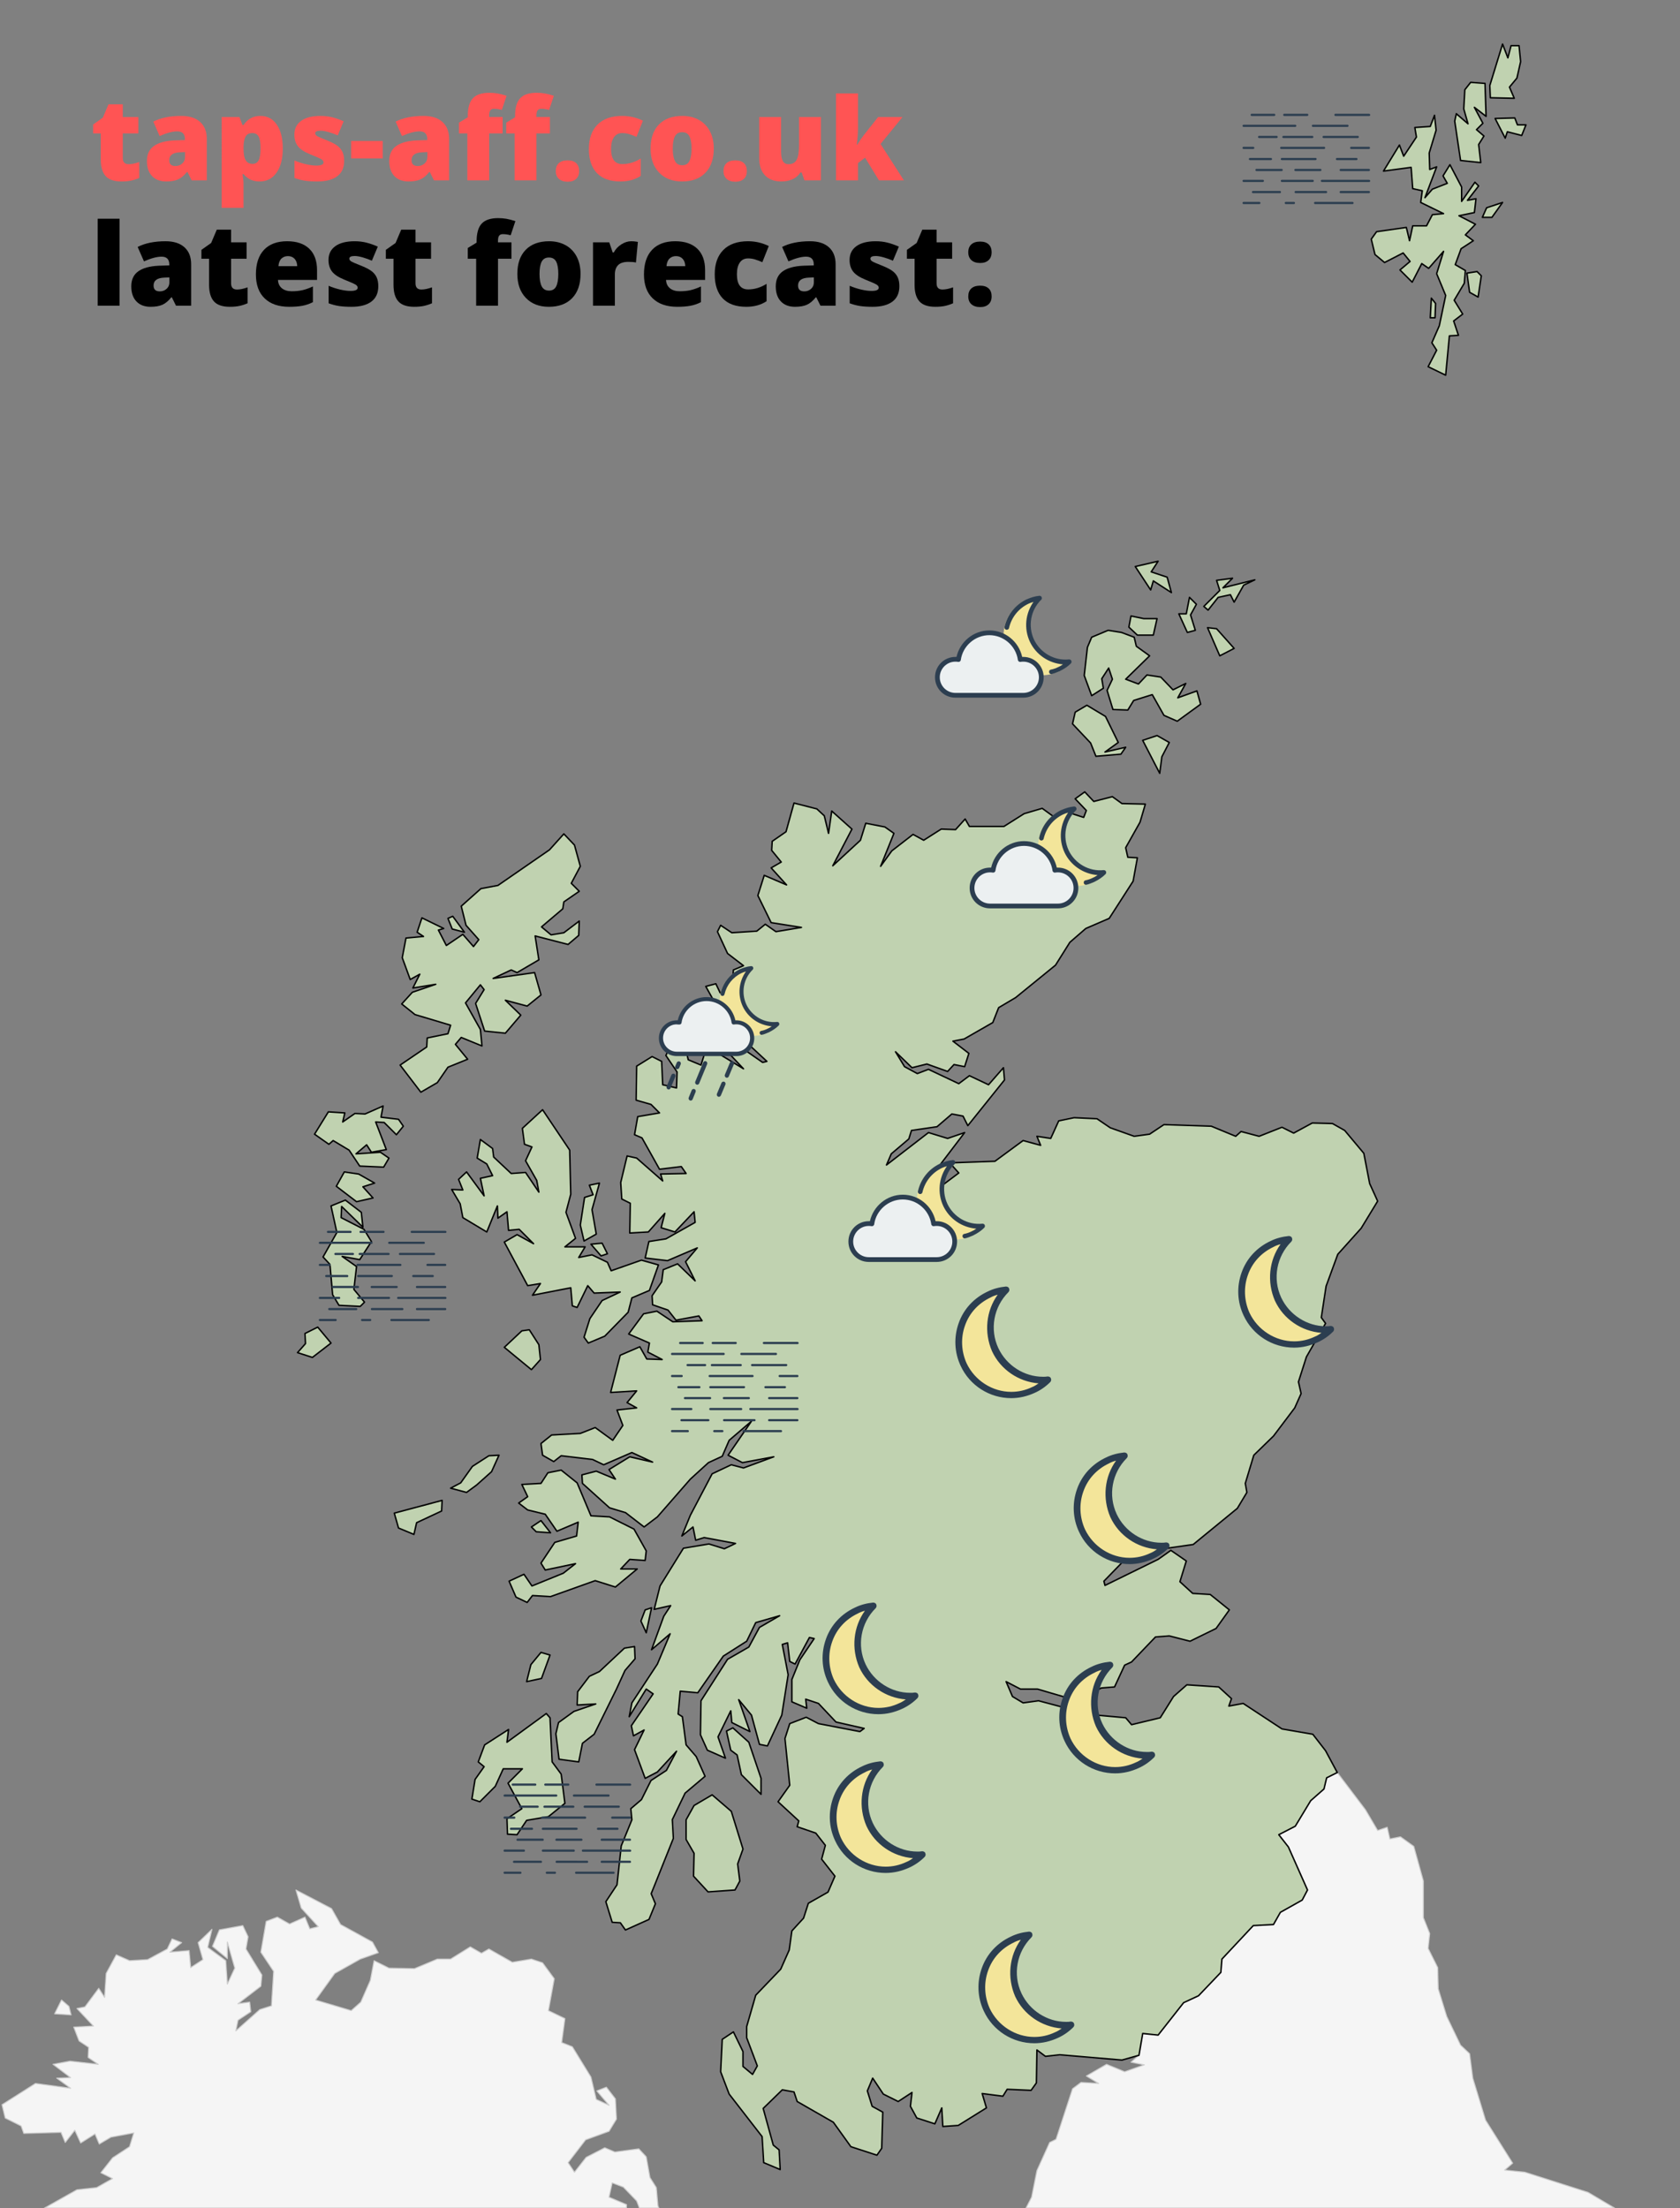 <?xml version="1.0" encoding="utf-8"?>
<!-- Generator: Adobe Illustrator 16.0.0, SVG Export Plug-In . SVG Version: 6.00 Build 0)  -->
<!DOCTYPE svg PUBLIC "-//W3C//DTD SVG 1.1//EN" "http://www.w3.org/Graphics/SVG/1.1/DTD/svg11.dtd">
<svg version="1.1" id="Layer_1" xmlns="http://www.w3.org/2000/svg" xmlns:xlink="http://www.w3.org/1999/xlink" x="0px" y="0px"
	 width="1164px" height="1530px" viewBox="0 0 1164 1530" enable-background="new 0 0 1164 1530" xml:space="preserve">

<rect x="0" y="0" width="1164" height="1530" fill="#808080" stroke="none"/>

<g id="IE">
	<desc  xmlns="http://www.highcharts.com/svg/namespace">
		<name>Ireland</name>
		<labelrank>3</labelrank>
		<country-abbrev>Ire.</country-abbrev>
		<subregion>Northern Europe</subregion>
		<region-wb>Europe &amp; Central Asia</region-wb>
		<iso-a3>IRL</iso-a3>
		<iso-a2>IE</iso-a2>
		<woe-id>23424803</woe-id>
		<continent>Europe</continent>
		<hc-key>ie</hc-key>
		<hc-a2>IR</hc-a2>
	</desc>
</g>
<g id="GB">
	<desc  xmlns="http://www.highcharts.com/svg/namespace">
		<name>United Kingdom</name>
		<labelrank>2</labelrank>
		<country-abbrev>U.K.</country-abbrev>
		<subregion>Northern Europe</subregion>
		<region-wb>Europe &amp; Central Asia</region-wb>
		<iso-a3>GBR</iso-a3>
		<iso-a2>GB</iso-a2>
		<woe-id>-90</woe-id>
		<continent>Europe</continent>
		<hc-key>gb</hc-key>
		<hc-a2>UK</hc-a2>
	</desc>
</g>
<path id="GB.ENG" fill="#F5F5F5" stroke="#CCCCCC" stroke-width="0.707" stroke-linejoin="round" stroke-miterlimit="3.864" d="
	M710.879,1530l3.877-7.525l3.683-18.416l8.838-19.52l4.418-2.205l11.418-34.989l5.896-4.421l12.15,0.737l-8.469-5.156l13.993-8.104
	l12.521,5.156l13.625-4.786l-9.21-1.843l5.527-4.787l2.577-15.102l10.683,1.104l17.678-22.464l10.31-4.787l15.47-16.207l0.738-9.207
	l21.728-23.201l13.992-0.736l4.791-8.471l15.101-8.469l3.683-7.001l-13.257-29.83l-6.634-8.47l11.422-5.894l10.678-17.679
	l9.205-8.103l1.844-7.733l7.366-3.682l19.521,25.779l8.472,14.36l6.628-2.209l1.841,8.104l7.365-1.476l9.208,6.63l6.63,23.938
	v25.412l4.418,11.048l-1.103,10.312l6.629,13.26l0.365,14.732l5.895,19.147l9.576,19.89l6.26,5.891l2.209,16.943l8.839,29.094
	l18.784,29.834l-5.526,4.785l13.998,1.474l43.824,13.995l18.282,10.84H710.879V1530z">
	<desc  xmlns="http://www.highcharts.com/svg/namespace">
		<country>United Kingdom</country>
		<name>England</name>
		<hc-middle-x>0.62</hc-middle-x>
		<hc-middle-y>0.57</hc-middle-y>
		<hc-key>gb-eng</hc-key>
		<hc-a2>EN</hc-a2>
	</desc>
</path>
<path id="GB.SCT" fill="#C0D2B0" stroke="#000000" stroke-linejoin="round" stroke-miterlimit="3.864" d="M810.139,514.469
	l-5.153,9.944l-1.474,11.417l-11.786-22.834l9.944-3.314L810.139,514.469z M842.92,435.655l12.15,13.627l-9.941,5.156l-8.472-19.521
	L842.92,435.655z M792.463,428.658h9.207l-2.579,11.417h-11.048l-5.894-5.524l1.471-7.733L792.463,428.658z M824.135,413.926
	l4.791,4.788l-4.053,7.365l3.314,10.68l-5.523,1.476l-5.896-12.892h5.156L824.135,413.926z M802.407,388.881l-4.789,7.367
	l11.051,3.683l2.946,10.683l-12.524-8.104l-1.839,6.263l-10.679-16.207L802.407,388.881z M373.352,931.74l1.104,10.312l-6.261,6.999
	l-18.781-15.468l12.153-11.419l5.157-0.734L373.352,931.74z M420.859,868.762l-4.417,1.476l-6.998-8.104l7.732-0.736
	L420.859,868.762z M415.335,819.779l-5.154,18.416l2.946,16.94l-8.471,4.787l-2.579-11.048l2.945-19.152l5.896-1.842l-2.578-6.629
	L415.335,819.779z M527.295,1243.312l-13.626-13.627l-2.945-13.625l-4.419-3.315l-2.948-13.257l4.421-2.213l11.049,9.946
	l8.47,25.041L527.295,1243.312L527.295,1243.312z M381.085,1146.82l-5.892,16.203l-10.312,2.211l2.944-11.783l6.995-8.476
	L381.085,1146.82z M451.428,1114.043l-3.684,17.312l-3.683-8.104l2.948-7.736L451.428,1114.043z M381.454,1062.114l-9.944-0.734
	l-3.316-3.317l6.628-4.421L381.454,1062.114z M286.803,1063.222l-10.682-4.423l-2.945-10.31l33.146-8.843l-0.367,7.365
	l-17.312,8.104L286.803,1063.222z M330.261,1028.967l-6.999,5.158l-11.048-2.946l6.999-3.684l8.104-11.417l11.415-7.366l6.999-0.368
	l-5.157,11.415L330.261,1028.967z M994.652,210.262l-0.367,9.945h-3.314l0.737-13.628L994.652,210.262z M1023.381,188.165
	l2.943,2.948l-2.211,14.731l-5.892-3.313l-1.841-13.259L1023.381,188.165z M1033.695,150.601h-6.631l2.948-6.63l11.046-3.684
	L1033.695,150.601z M1051.369,86.518h5.891l-2.945,7.366l-9.941-2.579l-1.475,4.421l-6.997-13.628l13.627-0.369L1051.369,86.518z
	 M1053.576,42.69l-2.574,11.418l-5.156,6.261l3.314,7.735l-16.571-0.368l-0.371-8.472l8.84-28.726l3.683,9.576l2.209-8.472h5.524
	L1053.576,42.69z M229.349,930.637l-12.891,9.941l-10.312-3.314l5.524-6.261l-0.367-6.998l8.837-4.416L229.349,930.637z
	 M248.5,813.518l11.049,6.263l-8.104,2.579l6.999,7.731l-11.416,2.579l-13.998-10.679l5.523-9.943L248.5,813.518z M313.689,634.9
	l8.102,11.048l-8.469-2.208l-2.949-7.368L313.689,634.9z M744.951,493.477l8.104-4.789l12.891,7.734l8.842,18.046l-9.209,6.63
	l14.36-3.314l-3.31,4.788l-17.313,1.473l-3.68-9.208l-12.523-13.259L744.951,493.477z M821.561,473.588l-5.526,9.945l13.257-4.788
	l2.58,9.208l-16.207,11.784l-9.207-4.052l-8.102-14.362l-12.89,4.052l-4.052,6.628l-10.311-0.367l-4.054-13.259l3.684-7.735
	l-2.577-7.733l-4.789,7.365l1.106,6.63l-8.103,5.155l-5.157-13.995l2.211-19.52l2.946-6.998l11.414-4.789l9.206,1.476l8.841,3.313
	l1.474,6.26l9.205,6.629l-16.573,16.205l8.842,3.314l5.894-6.259l9.575,1.473l8.472,8.838L821.561,473.588z M847.336,407.296
	l22.098-5.523l-7.734,3.683l-6.628,11.786l-2.577-5.156l-8.471,1.841l-6.998,8.839l-2.948-2.577l11.053-11.05l-2.209-6.998
	l11.048-1.472L847.336,407.296z M400.973,871.34l9.207-1.842l10.678,5.157l2.579,5.892l20.993-7.365l11.787,3.315l-6.263,17.678
	l-12.152,5.158l-2.578,9.939l-16.207,16.573l-11.415,4.79l-2.946-4.053l4.049-12.891l8.471-12.521l12.522-5.895l-18.048,0.735
	l-4.417-5.156l-7.366,15.103l-3.314-1.104l-1.106-12.522l-26.516,5.156l5.522-8.104l-8.839,1.472l-16.203-30.196l8.836-5.159
	l11.42,6.262l-9.944-9.941l-7.366,0.736l-1.104-12.891l-6.263,4.421l-0.366-8.477l-7.365,18.05l-16.574-9.945l-1.841-9.572
	l-5.896-9.944l7.736,0.367l-2.949-7.366l5.524-5.153l12.157,16.572l-2.58-12.152l8.471-1.842l-4.049-8.104l-6.633-4.055l2.211-12.89
	l8.471,6.262l0.737,5.896l12.152,11.416l9.945-0.737l9.207,13.627l-1.475-8.103l-7.732-13.628l4.42-9.573l-5.157-1.842
	l-1.476-11.049l13.999-12.89l18.782,27.987l0.734,30.569l-3.314,12.521l6.628,18.049l-7.365,5.892h13.998L400.973,871.34z
	 M789.149,1424.143l-11.785,3.312l-43.09-3.684l-9.945,1.104l-5.89-4.417l-0.37,22.831l-3.683,5.158l-16.572-0.736l-2.948,4.786
	l-14.362-1.843l2.949,9.946l-19.522,12.151l-10.678,0.736l-0.738-12.89l-4.786,11.049l-12.524-4.05l-4.418-8.104l1.105-9.575
	l-9.575,6.26l-10.312-5.154l-7.366-11.049l-3.684,8.838l3.315,10.682l7.366,4.05l-0.735,25.047l-3.318,4.786l-18.044-5.895
	l-12.156-16.941l-25.042-14.362l-2.209-6.63l-8.103-1.472l-13.257,12.893l6.997,25.409l4.052,3.315l0.734,13.627l-11.417-4.791
	l-1.104-18.043l-22.836-29.464l-5.891-15.47l1.104-22.464l7.734-5.157l6.628,13.627v10.312l6.632,5.524l3.312-5.892l-7.368-19.522
	v-7.731l6.261-21.729l17.312-18.044l5.891-13.261l1.842-13.258l8.104-8.84l3.317-10.312l13.621-7.732l4.791-11.049l-9.207-11.785
	l2.574-9.575l-6.628-8.473l-12.889-4.418l1.104-4.052l-14.36-13.259l8.103-11.419l-3.315-32.409l3.315-10.311l11.417-4.421
	l8.468,4.421l28.729,5.521l2.947-2.204l-19.521-4.422l-12.153-12.891l-8.836-2.946l0.734,6.259l-10.312-4.416v-15.47l5.524-13.626
	l9.944-14.732l-3.313-0.736l-9.942,18.414l-3.685-1.841l-1.475-12.893l-3.683,1.105l4.049,20.992l-4.416,27.991l-9.945,21.36
	l-5.523-1.104l-5.522-20.257l-8.84-10.681l7.735,22.095l-12.522-6.26l-0.737-8.103l-8.838,18.046l5.155,14.73l-12.521-5.522
	l-4.791-10.683l0.37-23.567l18.415-28.727l14.73-8.475l7.365-13.624l13.995-8.103l-16.575,4.787l-6.261,12.891l-16.202,10.312
	l-17.679,25.414l-12.153-1.104l-1.471,15.834l2.946,1.843l2.579,19.519l6.994,8.104l6.135,13.675l-13.833,11.667l-8.833,18.333
	l0.697,13.04l-13.258,33.146l-2.106,5.148l2.935,6.984l-4.435,10.85l-16.333,7.333l-3.5-5l-5.667-0.333l-4.411-14.298l7.744-11.702
	l2.938-26.971l7.365-18.046l-0.737-7.732l7.365-6.263l6.629-13.257l10.682-7l6.995-13.257l-13.258,14.36l-8.469,4.421l-7.367-19.885
	l6.628-13.629l-7.365,4.051l-1.474-6.996l15.102-22.096l-4.788-3.317l-11.785,19.152l1.841-9.578l17.677-26.884l8.841-20.993
	l-12.892,11.048l8.471-23.2l4.787-7.365l-11.416,2.576l4.05-16.203l16.206-26.148l17.679-2.944l10.678,3.312l7.735-3.683
	l-21.729-4.052l-5.891,1.843l-1.843-9.209l-7.735,6.264l5.895-14.365l15.099-28.726l13.261-6.263l8.469,2.211l20.994-7.733
	l-21.731,4.052l-9.942-5.157l16.206-23.572l-15.472,13.261l-4.786,11.052l-9.576,4.418l-12.521,11.416l-22.835,26.147l-9.208,6.998
	l-12.889-9.943l-11.049-3.312l-18.782-16.942l-0.371-5.892l9.945-2.581l13.256,5.525l-4.417-6.629l14.36-8.839l15.836,3.682
	l-14.36-6.627l-19.52,8.469l-7.735-3.683l-21.727-2.578l-5.158,4.052l-7.731-4.42l-1.108-8.104l7.366-5.893l19.889-1.104
	l10.312-4.053l12.153,8.839l6.999-10.31l-4.052-10.683l13.625-1.476l-6.63-3.685l6.63-8.099l-18.044,1.104l6.628-25.779
	l13.626-5.895l4.788,8.473l10.683,0.367l-9.943-5.158l1.104-6.257l-14.363-6.262l10.312-13.994l9.208-1.842l11.049,7.365
	l20.258-0.737l-2.214-3.315l-15.836,2.945l-5.523-6.995l-10.683-3.683l-0.366-6.263l6.628-9.574l1.104-8.473l9.945-4.051
	l12.152,11.786l-6.63-13.26l8.104-9.575l-20.622,8.841l-15.468-1.841l2.577-11.42l11.783-1.841l20.257-11.416l-0.733-7.365
	l-13.263,13.994l-9.573-2.946l2.579-9.944l-11.418,12.892l-12.892,0.735l0.371-20.626l-5.896-2.943l-0.737-11.417l4.42-18.414
	l6.63,1.471l18.046,15.84l-1.475-4.791l17.681-0.365l-3.315-4.786l-15.099,1.842l-12.154-21.731l-5.155-2.209l2.208-12.522
	l15.103-2.578l-5.894-5.893l-10.312-2.943l0.367-23.574l10.682-6.628l6.628,3.317l0.736,16.201l9.575,2.213l0.37-11.05
	l-7.735-11.419l5.156-11.785l7.733,3.315l2.578,11.416l8.841,3.683l4.049-12.891l25.414,15.469l-11.787-12.518l-8.101-4.055
	l2.577-6.629l8.472,8.47l5.156-1.472l16.939,11.784l2.944-0.733l-15.463-14.364l2.572-7.367l-11.047-5.156l-11.417-12.521
	l-6.998-12.524l6.998-1.84l2.947,6.262l8.104-0.366l1.104-15.47l6.998-2.945l-11.048-8.473l-6.998-15.1l2.21-4.42l7.734,5.159
	l17.309-1.107l5.893-4.787l7.366,5.155l17.678-2.946l-20.99-3.312l-9.208-18.783l4.416-13.996l15.469,6.63l-10.678-11.786
	l6.995-4.052l-6.629-8.1l0.366-6.263l9.576-6.628l5.525-19.89l15.837,4.052l5.156,4.789l2.945,12.153l2.207-15.469l13.994,12.522
	l-13.256,25.411l19.152-17.678l3.683-11.785l13.256,2.577l6.263,4.42l-9.207,22.833l7.733-10.681l14.729-11.416l7.364,4.05
	l12.157-7.733l9.942,0.366l6.633-7.365l2.944,5.158h23.938l13.995-8.841l12.521-3.683l8.1,5.894l10.314-2.946l10.311,3.314
	l1.845-4.787l-7.738-8.104l6.634-4.787l6.257,6.629l12.893-3.314l6.629,4.787l16.203,0.369l-3.683,12.521l-9.945,17.681l1.477,6.627
	l6.629,0.369l-2.945,16.204l-16.573,25.778l-16.207,6.999l-11.049,9.576l-9.939,15.835l-27.62,22.468l-11.787,6.994l-4.055,10.313
	l-19.885,11.418l-7.736,1.471l11.051,8.475l-2.945,9.207l-7.368-1.475l-4.419,4.788l-14.36-5.155l-10.312,2.575l-11.418-11.047
	l6.262,10.314l8.842,4.786l7.731-2.945l20.992,9.94l7.367-5.524l13.257,6.262l10.311-11.787l0.738,8.475l-25.409,31.671
	l-3.318-6.628l-7.732-1.476l-10.312,8.84l-17.679,2.579l-1.839,5.892l-12.154,10.312l-3.313,7.735l29.095-22.466l13.257,4.052
	l11.787-4.052l-31.673,41.614l6.996,1.84l20.625-15.464l-6.263-7l31.305-1.104l19.519-14.363l12.153,3.314l-2.574-6.262l9.573,1.475
	l5.525-12.155l10.682-2.209l15.837,0.737l9.207,6.262l16.57,5.893l10.679-1.477l9.943-6.628l32.781,1.104l16.939,7l3.684-3.315
	l12.522,3.315l15.834-6.263l8.104,4.053l12.89-6.997l13.992,0.365l8.474,4.791l13.255,15.835l4.057,20.993l5.523,12.154
	l-11.419,18.779l-16.202,18.048l-8.104,22.099l-3.313,21.727l2.945,4.053l-13.259,23.203l-5.523,17.31l1.841,8.104l-4.42,9.94
	l-14.732,19.522l-13.622,13.256l-5.896,19.52l1.104,6.262l-6.628,11.049l-30.567,25.043l-38.669,5.523l-9.576,5.896l-13.625,13.995
	l0.735,2.944l36.83-18.049l8.838-6.256l10.681,7.364l-4.421,14.36l8.842,8.104l12.152,0.738l13.258,10.678l-9.207,12.89
	l-18.044,8.841l-14.367-3.683l-9.572,0.736l-16.572,17.312l-4.788,2.209l-6.999,15.099l-9.206,0.735l-12.524,6.629l-10.311,0.37
	l-21.358-6.262h-11.786l-9.946-5.156l4.42,10.314l7.365,4.416l10.683-1.472l36.095,9.575l24.303,2.21l4.056,4.787l19.884-4.787
	l9.21-14.729l9.206-8.104l22.099,1.472l8.839,8.104l-1.842,5.158l9.943-1.842l26.885,17.677l21.36,3.684l8.839,11.415l8.104,15.104
	l-7.366,3.682l-1.844,7.733l-9.205,8.103l-10.678,17.678l-11.422,5.895l6.634,8.47l13.257,29.83l-3.683,7.001l-15.101,8.469
	l-4.791,8.471l-13.992,0.736l-21.728,23.201l-0.738,9.207l-15.47,16.207l-10.31,4.787l-17.678,22.464l-10.683-1.104
	L789.149,1424.143z M506.674,1255.098l8.099,26.146l-3.683,10.314l1.494,11.858l-3.333,6.187l-18.667,1.313l-10.061-10.888
	l0.372-15.838l-5.525-9.575v-13.627l5.525-9.942l12.519-7.365L506.674,1255.098z M361.566,1253.257l-9.575-17.677l9.941-9.946
	h-13.256l-5.524,12.154l-10.682,10.681l-5.524-1.841l2.211-13.628l6.263-8.841l-4.055-3.312l4.42-11.786l16.573-10.684l-1.104,8.844
	l27.251-19.89l2.579,2.947l1.104,23.202l0.37,7.365l6.262,8.47l2.575,20.258l-11.416,9.206l-15.098,2.579l-6.633,9.942l-6.628-0.369
	l-0.366-10.679L361.566,1253.257z M412.759,1180.704l-12.891,0.735l0.368-9.209l8.104-10.681l6.996-3.312l17.309-16.206l7-1.104
	l0.367,8.47l-6.994,8.104l-5.896,12.89l-15.468,31.307l-8.1,6.262l-2.579,12.89l-13.627-1.843l-2.208-17.675l1.841-7.737
	l10.678-7.732L412.759,1180.704z M441.485,1087.159l-15.102,12.52l-13.995-4.421l-30.935,11.051l-12.522-0.733l-3.684,4.786
	l-7.733-3.684l-4.79-11.048l10.314-4.786l5.524,8.1l21.727-8.837l8.47-6.63l-20.988,4.416l-2.95-4.786l9.578-14.36l15.099-4.42
	l1.104-9.578l-14.73,6.26l-8.099-11.784l-12.156-2.945l-6.258-4.786l6.258-4.42l-4.05-8.472l13.256-0.735l4.791-7.365l9.208-1.843
	l11.048,8.84l9.575,22.835l12.89,0.734l16.94,8.473l8.472,15.099l-0.734,6.627l-10.684-0.735l-6.262,6.633h11.419V1087.159z
	 M1012.698,139.552l9.207-13.259l2.579,2.578l-7.735,9.944l5.895-1.104l-1.104,9.576l-10.68,2.207l11.413,5.894l-6.995,7.366
	l5.524,4.051l-8.469,5.525l-4.054,11.049l6.997,4.051l-0.734,8.839l-7.001,11.786l5.896,9.573l-6.26,4.79l3.313,9.942l-6.263,0.369
	l-2.579,27.253l-12.15-5.891l5.892-11.418l-3.312-5.156l5.153-11.786l4.419-20.993l-6.26-15.099l4.786-15.469l-10.312,11.786
	l-4.787-3.316l-6.629,12.891l-8.47-8.471l6.995-5.893l-4.786-5.893l-12.892,6.63l-6.627-5.525l-2.58-10.68l3.683-5.158l20.623-2.945
	l2.212,9.206l2.207-10.311h9.58l4.05-7.734l7.731-0.737l-15.834-7.735l1.103-8.102l-6.63-1.473l-1.104-14.731l-19.149,2.576
	l11.048-18.045l2.945,7.735l8.84-13.258l-1.104-6.629l10.678-0.737l2.949-7.734L995.02,90.2l-4.786,15.835l0.365,11.417l4.789-1.841
	l-8.104,21.36l5.158-5.893l10.312-4.05l-2.944-5.158l4.787-7.732l8.101,15.467L1012.698,139.552L1012.698,139.552z
	 M1011.963,111.192l-4.052-27.253l1.104-5.155l8.104,6.997l-2.944-10.311l0.732-13.26l4.054-5.155l9.944,0.735l0.733,22.834
	l-8.101-6.262l5.894,11.049l-4.421,4.42l5.155,4.418l-3.683,5.893l1.471,12.521L1011.963,111.192z M237.085,870.604l9.943,6.998
	l-1.841,15.838l7.366,8.839l-2.95,2.944l-14.73-0.735l-4.417-7.365l-1.842-20.994l-4.789-5.154l9.576-16.942l-4.053-18.416
	l9.945-4.048l11.047,8.47l1.104,10.312l-14.731-14.359l-0.366,7.73l15.834,8.104l5.159,8.469l-8.104,12.524L237.085,870.604z
	 M263.603,798.419l5.892,4.05l-3.684,6.264l-16.573-0.739l-7.364-11.047l-11.05-6.628l-2.944,2.578l-9.944-7l9.574-15.465
	l11.419,0.733l-1.474,6.262l8.469-5.892l7,0.367l12.522-5.525l-1.474,7.737l12.152,1.471l3.315,4.786l-4.787,5.896l-8.474-8.47
	l-5.891-0.37l7.365,19.152l-10.311,1.84l-3.316-5.157l-7.366,6.263L263.603,798.419z M390.661,646.318l10.679-8.104l-0.367,9.945
	l-7.367,6.261l-22.834-5.895l2.579,16.572l-15.104,8.84l-4.049-1.842l-12.521,5.891l28.729-4.048l4.417,15.468l-9.573,7.731
	l-15.099-4.049l10.678,10.312l-10.678,12.521l-14.364-1.471l-6.262-19.153l5.896-9.574l-2.58-3.315l-10.312,12.522l10.312,18.414
	l1.104,11.415l-14.364-5.891l-4.049,4.787l8.469,10.312l-13.627,5.524l-7.365,10.682l-11.415,6.629l-14.365-18.785l18.415-12.521
	l0.37-6.261l14.36-2.946l1.842-5.895l-24.672-7.365l-9.208-7.366l7.364-8.099l16.204-5.525l-15.836,2.575l4.788-9.573l-6.629,3.683
	l-5.523-15.098l2.578-13.629l12.153-1.104l-4.42-2.947l3.316-9.943l15.098,7.365l-3.682,1.105l5.523,10.679l11.419-7.732
	l7.366,8.469l3.682-4.787l-8.84-9.944L319.58,627.9l13.627-12.154l11.786-2.21l35.726-24.674l9.944-11.05l7.365,7.735l4.05,14.73
	l-6.262,11.784l5.524,5.525l-10.679,7.365l-0.737,4.79l-14.73,12.521l6.627,5.522L390.661,646.318z">
	<desc  xmlns="http://www.highcharts.com/svg/namespace">
		<country>United Kingdom</country>
		<name>Scotland</name>
		<hc-middle-x>0.47</hc-middle-x>
		<hc-middle-y>0.67</hc-middle-y>
		<hc-key>gb-sct</hc-key>
		<hc-a2>SC</hc-a2>
	</desc>
</path>
<g>
	<polygon fill="#F5F5F5" stroke="#CCCCCC" stroke-width="0.707" stroke-linejoin="round" stroke-miterlimit="3.864" points="
		47.783,1390.26 42.629,1385.84 37.838,1395.413 49.258,1396.15 	"/>
	<polygon fill="#F5F5F5" stroke="#CCCCCC" stroke-width="0.707" stroke-linejoin="round" stroke-miterlimit="3.864" points="
		434.021,1530 434.118,1527.631 421.966,1522.475 424.175,1512.533 431.906,1515.479 441.115,1525.053 443.018,1530 456.44,1530 
		455.846,1528.367 454.741,1515.847 450.323,1508.851 447.745,1494.486 442.589,1488.961 426.016,1491.169 419.017,1488.225 
		406.126,1494.852 398.028,1505.165 393.607,1498.534 405.761,1482.7 421.966,1476.808 427.119,1468.339 426.383,1454.341 
		420.125,1446.241 413.492,1448.816 421.966,1458.762 413.127,1454.711 409.444,1439.241 396.554,1418.249 389.187,1415.303 
		391.396,1398.73 379.98,1393.205 384.03,1371.108 375.931,1360.061 368.194,1357.48 354.937,1359.692 338.731,1350.486 
		333.575,1353.432 325.842,1349.012 312.214,1357.48 303.006,1357.48 287.171,1364.109 269.493,1363.741 259.182,1358.585 
		256.604,1372.214 249.976,1387.312 243.346,1393.205 218.67,1385.84 231.927,1367.425 249.604,1357.48 262.127,1353.062 
		258.078,1345.696 235.98,1333.542 229.719,1322.494 205.043,1309.604 208.726,1322.126 220.511,1335.017 214.617,1336.488 
		211.305,1328.389 200.622,1333.175 192.153,1328.389 184.42,1331.334 180.737,1352.694 189.574,1365.951 188.103,1389.889 
		180,1392.469 163.428,1407.2 164.898,1399.835 173.739,1393.942 173.001,1387.312 164.898,1388.418 180.737,1376.267 
		181.471,1368.529 170.423,1350.486 171.897,1342.011 168.215,1334.279 152.008,1337.225 147.22,1348.645 157.532,1357.114 
		157.532,1345.696 162.689,1363.741 157.532,1374.791 156.428,1358.585 143.908,1349.379 146.854,1336.859 137.276,1346.066 
		140.593,1357.854 132.123,1363.375 131.018,1351.59 117.758,1352.694 125.861,1346.066 119.232,1343.485 115.917,1350.486 
		102.289,1357.854 89.769,1358.585 80.562,1354.535 73.563,1367.425 72.459,1383.999 68.41,1377.736 58.832,1390.627 
		53.307,1391.73 64.727,1403.888 51.099,1404.621 54.781,1414.199 61.41,1418.62 61.044,1425.614 68.039,1430.401 48.521,1428.193 
		36.735,1430.401 48.887,1439.609 39.313,1439.979 48.887,1446.974 24.582,1443.661 1.38,1458.395 3.588,1467.602 14.637,1473.125 
		16.479,1478.278 42.259,1477.544 45.204,1484.539 51.837,1476.07 55.886,1484.91 65.83,1478.651 68.776,1485.645 76.879,1480.855 
		92.715,1477.911 89.769,1487.486 77.984,1495.223 69.881,1505.533 77.984,1509.584 66.934,1515.847 53.307,1517.32 30.812,1530 	
		"/>
</g>
<g>
	<path fill="#FF5454" d="M89.18,113.777c2.04,0,4.478-0.504,7.318-1.512v11.037c-2.039,0.878-3.982,1.505-5.825,1.878
		c-1.848,0.375-4.009,0.562-6.487,0.562c-5.086,0-8.752-1.248-10.997-3.736c-2.245-2.492-3.368-6.319-3.368-11.481V92.441h-5.303
		v-6.159l6.734-4.763l3.912-9.215h9.914v8.789h10.765v11.346H85.077v17.076C85.077,112.357,86.443,113.777,89.18,113.777z"/>
	<path fill="#FF5454" d="M132.782,124.967l-2.904-5.811h-0.31c-2.041,2.529-4.121,4.258-6.234,5.188
		c-2.119,0.93-4.853,1.396-8.209,1.396c-4.13,0-7.386-1.24-9.759-3.718c-2.374-2.477-3.562-5.962-3.562-10.452
		c0-4.673,1.627-8.152,4.881-10.437c3.25-2.287,7.962-3.569,14.132-3.854l7.319-0.232v-0.619c0-3.615-1.783-5.421-5.344-5.421
		c-3.198,0-7.266,1.085-12.195,3.252l-4.375-9.987c5.111-2.633,11.564-3.951,19.359-3.951c5.628,0,9.984,1.395,13.067,4.18
		c3.083,2.789,4.628,6.687,4.628,11.695v28.77L132.782,124.967L132.782,124.967L132.782,124.967z M121.55,115.053
		c1.833,0,3.402-0.582,4.706-1.745c1.306-1.159,1.956-2.67,1.956-4.528v-3.406l-3.482,0.156c-4.982,0.178-7.475,2.014-7.475,5.498
		C117.254,113.711,118.686,115.053,121.55,115.053z"/>
	<path fill="#FF5454" d="M179.906,125.743c-2.223,0-4.21-0.369-5.965-1.104c-1.758-0.737-3.497-2.059-5.229-3.969h-0.696
		c0.468,3.07,0.696,4.982,0.696,5.73v17.617h-15.141V81.096h12.315l2.127,5.577h0.696c2.812-4.234,6.699-6.351,11.653-6.351
		c4.854,0,8.661,2.012,11.424,6.039c2.76,4.027,4.143,9.551,4.143,16.572c0,7.074-1.44,12.643-4.317,16.708
		C188.74,123.708,184.832,125.743,179.906,125.743z M174.831,92.208c-2.219,0-3.775,0.798-4.666,2.383
		c-0.891,1.587-1.376,3.943-1.452,7.064v1.2c0,3.771,0.502,6.493,1.51,8.171c1.008,1.678,2.595,2.516,4.764,2.516
		c1.937,0,3.343-0.832,4.221-2.498c0.878-1.664,1.315-4.418,1.315-8.267c0-3.77-0.438-6.475-1.315-8.114
		C178.328,93.03,176.871,92.208,174.831,92.208z"/>
	<path fill="#FF5454" d="M238.448,111.491c0,4.698-1.601,8.248-4.799,10.648c-3.203,2.402-7.797,3.604-13.786,3.604
		c-3.25,0-6.077-0.174-8.478-0.521c-2.4-0.35-4.854-0.988-7.355-1.918v-12.121c2.349,1.034,4.922,1.886,7.724,2.557
		c2.801,0.672,5.298,1.006,7.492,1.006c3.275,0,4.919-0.746,4.919-2.244c0-0.774-0.46-1.465-1.376-2.071
		c-0.914-0.606-3.581-1.787-7.994-3.545c-4.028-1.653-6.841-3.529-8.441-5.632c-1.602-2.104-2.401-4.771-2.401-7.998
		c0-4.079,1.574-7.254,4.724-9.526c3.148-2.269,7.604-3.405,13.357-3.405c2.89,0,5.609,0.316,8.15,0.948
		c2.543,0.636,5.183,1.558,7.918,2.771l-4.104,9.759c-2.014-0.904-4.143-1.673-6.388-2.304c-2.246-0.633-4.078-0.948-5.5-0.948
		c-2.479,0-3.716,0.604-3.716,1.819c0,0.75,0.435,1.389,1.299,1.918c0.864,0.53,3.359,1.605,7.49,3.232
		c3.072,1.266,5.362,2.503,6.873,3.716c1.509,1.216,2.621,2.64,3.33,4.28C238.094,107.149,238.448,109.142,238.448,111.491z"/>
	<path fill="#FF5454" d="M243.288,109.75V97.667h21.881v12.084L243.288,109.75L243.288,109.75z"/>
	<path fill="#FF5454" d="M300.673,124.967l-2.905-5.811h-0.31c-2.039,2.529-4.118,4.258-6.23,5.188
		c-2.119,0.93-4.856,1.396-8.211,1.396c-4.13,0-7.384-1.24-9.759-3.718c-2.376-2.477-3.562-5.962-3.562-10.452
		c0-4.673,1.627-8.152,4.882-10.437c3.252-2.287,7.96-3.569,14.132-3.854l7.316-0.232v-0.619c0-3.615-1.782-5.421-5.343-5.421
		c-3.203,0-7.266,1.085-12.196,3.252l-4.377-9.987c5.109-2.633,11.564-3.951,19.362-3.951c5.628,0,9.982,1.395,13.066,4.18
		c3.083,2.789,4.628,6.687,4.628,11.695v28.77L300.673,124.967L300.673,124.967L300.673,124.967z M289.443,115.053
		c1.832,0,3.396-0.582,4.704-1.745c1.306-1.159,1.958-2.67,1.958-4.528v-3.406l-3.484,0.156c-4.98,0.178-7.475,2.014-7.475,5.498
		C285.145,113.711,286.578,115.053,289.443,115.053z"/>
	<path fill="#FF5454" d="M348.259,92.441h-9.331v32.526h-15.141V92.441h-5.809v-7.436l6.117-3.716v-0.737
		c0-5.779,1.182-9.938,3.542-12.468c2.364-2.528,6.149-3.793,11.366-3.793c2.012,0,3.917,0.152,5.71,0.464
		c1.794,0.309,3.879,0.851,6.253,1.625l-3.252,9.798c-1.859-0.518-3.68-0.776-5.459-0.776c-1.161,0-2.011,0.356-2.537,1.065
		s-0.793,1.865-0.793,3.465v1.159h9.331L348.259,92.441L348.259,92.441z M381.016,92.441h-9.332v32.526h-15.14V92.441h-5.809v-7.436
		l6.118-3.716v-0.737c0-5.779,1.182-9.938,3.545-12.468c2.359-2.528,6.149-3.793,11.363-3.793c2.012,0,3.915,0.152,5.711,0.464
		c1.793,0.309,3.876,0.851,6.252,1.625l-3.252,9.798c-1.857-0.518-3.679-0.776-5.459-0.776c-1.162,0-2.01,0.356-2.536,1.065
		c-0.528,0.709-0.796,1.865-0.796,3.465v1.159h9.332L381.016,92.441L381.016,92.441z"/>
	<path fill="#FF5454" d="M385.08,118.538c0-2.375,0.703-4.205,2.111-5.5c1.405-1.291,3.453-1.934,6.136-1.934
		c2.557,0,4.518,0.645,5.886,1.934c1.365,1.293,2.054,3.125,2.054,5.5c0,2.322-0.704,4.137-2.11,5.438
		c-1.407,1.304-3.353,1.954-5.827,1.954c-2.555,0-4.567-0.646-6.04-1.936C385.819,122.706,385.08,120.889,385.08,118.538z"/>
	<path fill="#FF5454" d="M429.881,125.743c-7.177,0-12.616-1.937-16.32-5.81c-3.701-3.872-5.557-9.435-5.557-16.687
		c0-7.279,1.999-12.92,6.001-16.922c3.998-4.002,9.689-6,17.074-6c5.087,0,9.876,1.108,14.366,3.332l-4.453,11.188
		c-1.832-0.798-3.521-1.438-5.071-1.916c-1.55-0.477-3.162-0.717-4.842-0.717c-2.449,0-4.35,0.955-5.691,2.865
		c-1.342,1.91-2.015,4.606-2.015,8.092c0,7.022,2.595,10.531,7.781,10.531c4.442,0,8.701-1.289,12.778-3.871v12.041
		C440.039,124.452,435.356,125.743,429.881,125.743z"/>
	<path fill="#FF5454" d="M494.544,102.935c0,7.177-1.93,12.772-5.788,16.784c-3.858,4.015-9.264,6.021-16.205,6.021
		c-6.659,0-11.957-2.051-15.895-6.158c-3.937-4.104-5.904-9.652-5.904-16.65c0-7.152,1.93-12.706,5.786-16.669
		c3.859-3.961,9.271-5.942,16.243-5.942c4.312,0,8.117,0.918,11.423,2.75c3.308,1.832,5.855,4.459,7.646,7.877
		C493.65,94.374,494.544,98.366,494.544,102.935z M466.123,102.935c0,3.771,0.505,6.642,1.513,8.615
		c1.004,1.974,2.696,2.963,5.069,2.963c2.352,0,4.009-0.988,4.977-2.963c0.969-1.974,1.451-4.847,1.451-8.615
		c0-3.742-0.488-6.567-1.471-8.478c-0.98-1.912-2.659-2.866-5.035-2.866c-2.324,0-3.989,0.948-4.993,2.846
		C466.628,96.333,466.123,99.165,466.123,102.935z"/>
	<path fill="#FF5454" d="M501.283,118.538c0-2.375,0.702-4.205,2.107-5.5c1.408-1.291,3.453-1.934,6.139-1.934
		c2.557,0,4.519,0.645,5.887,1.934c1.365,1.293,2.051,3.125,2.051,5.5c0,2.322-0.703,4.137-2.11,5.438
		c-1.403,1.304-3.351,1.954-5.825,1.954c-2.558,0-4.567-0.646-6.042-1.936C502.017,122.706,501.283,120.889,501.283,118.538z"/>
	<path fill="#FF5454" d="M557.347,124.967l-1.896-5.463h-0.892c-1.266,2.016-3.025,3.557-5.286,4.628
		c-2.257,1.069-4.909,1.606-7.954,1.606c-4.829,0-8.583-1.402-11.269-4.203c-2.684-2.801-4.026-6.756-4.026-11.865V81.094h15.14
		v23.968c0,2.866,0.406,5.036,1.22,6.506c0.813,1.47,2.149,2.207,4.011,2.207c2.604,0,4.464-1.026,5.572-3.077
		c1.11-2.051,1.665-5.519,1.665-10.396V81.094h15.141v43.874L557.347,124.967L557.347,124.967z"/>
	<path fill="#FF5454" d="M593.903,100.302c1.83-2.918,3.396-5.19,4.687-6.815l9.834-12.392h16.883l-15.22,18.665l16.182,25.209
		h-17.303l-9.604-15.721l-4.916,3.756v11.965h-15.219v-60.25h15.219v23.697c0,4.053-0.285,8.014-0.854,11.888h0.311L593.903,100.302
		L593.903,100.302z"/>
</g>
<g>
	<path d="M82.831,211.809H67.691v-60.248h15.141V211.809z"/>
	<path d="M121.938,211.809l-2.903-5.811h-0.31c-2.04,2.529-4.119,4.261-6.232,5.188c-2.119,0.931-4.854,1.396-8.209,1.396
		c-4.131,0-7.382-1.238-9.76-3.717c-2.374-2.479-3.562-5.963-3.562-10.453c0-4.674,1.627-8.151,4.879-10.437
		c3.25-2.285,7.963-3.569,14.133-3.853l7.316-0.232v-0.617c0-3.617-1.779-5.423-5.341-5.423c-3.202,0-7.268,1.085-12.198,3.252
		l-4.375-9.989c5.109-2.633,11.562-3.951,19.361-3.951c5.624,0,9.981,1.396,13.066,4.183c3.085,2.787,4.63,6.688,4.63,11.692v28.77
		h-10.497L121.938,211.809L121.938,211.809z M110.708,201.897c1.833,0,3.401-0.582,4.704-1.74c1.306-1.162,1.956-2.675,1.956-4.531
		v-3.407l-3.485,0.155c-4.979,0.181-7.472,2.014-7.472,5.498C106.411,200.555,107.844,201.897,110.708,201.897z"/>
	<path d="M164.222,200.62c2.04,0,4.479-0.504,7.316-1.511v11.037c-2.039,0.876-3.982,1.503-5.829,1.876
		c-1.844,0.376-4.005,0.562-6.483,0.562c-5.084,0-8.75-1.245-10.997-3.738c-2.247-2.49-3.368-6.316-3.368-11.479v-18.084h-5.308
		v-6.158l6.738-4.762l3.91-9.215h9.911v8.789h10.765v11.344h-10.765v17.077C160.118,199.2,161.484,200.62,164.222,200.62z"/>
	<path d="M200.386,212.584c-7.306,0-12.98-1.942-17.019-5.827c-4.041-3.884-6.061-9.416-6.061-16.591
		c0-7.408,1.872-13.092,5.613-17.059c3.742-3.961,9.088-5.943,16.03-5.943c6.611,0,11.714,1.725,15.315,5.17
		c3.6,3.447,5.398,8.41,5.398,14.889v6.736h-27.062c0.103,2.457,0.998,4.375,2.689,5.771c1.692,1.395,3.995,2.09,6.913,2.09
		c2.656,0,5.104-0.252,7.337-0.756c2.232-0.504,4.651-1.359,7.26-2.574v10.879c-2.374,1.213-4.826,2.051-7.355,2.518
		C206.915,212.351,203.895,212.584,200.386,212.584z M199.496,177.465c-1.78,0-3.271,0.56-4.472,1.683s-1.905,2.884-2.11,5.288
		h13.009c-0.052-2.117-0.65-3.809-1.8-5.072C202.976,178.099,201.432,177.465,199.496,177.465z"/>
	<path d="M262.107,198.334c0,4.697-1.602,8.246-4.803,10.65c-3.203,2.4-7.795,3.602-13.784,3.602c-3.254,0-6.08-0.174-8.48-0.521
		c-2.399-0.349-4.854-0.988-7.356-1.918v-12.119c2.351,1.032,4.927,1.887,7.728,2.555c2.8,0.672,5.297,1.004,7.491,1.004
		c3.278,0,4.915-0.746,4.915-2.244c0-0.774-0.458-1.465-1.374-2.071c-0.916-0.604-3.581-1.786-7.993-3.542
		c-4.029-1.65-6.842-3.531-8.442-5.632c-1.602-2.104-2.399-4.771-2.399-7.996c0-4.078,1.573-7.255,4.725-9.526
		c3.146-2.271,7.603-3.408,13.358-3.408c2.889,0,5.607,0.316,8.148,0.951c2.545,0.633,5.183,1.556,7.918,2.769l-4.104,9.758
		c-2.016-0.903-4.146-1.673-6.391-2.304c-2.247-0.633-4.081-0.948-5.499-0.948c-2.479,0-3.717,0.604-3.717,1.817
		c0,0.75,0.433,1.389,1.298,1.918c0.863,0.529,3.362,1.607,7.491,3.232c3.073,1.268,5.363,2.504,6.873,3.717
		c1.512,1.217,2.621,2.641,3.33,4.279C261.749,193.991,262.107,195.985,262.107,198.334z"/>
	<path d="M292,200.62c2.039,0,4.478-0.504,7.316-1.511v11.037c-2.04,0.876-3.98,1.503-5.83,1.876
		c-1.846,0.376-4.007,0.562-6.483,0.562c-5.086,0-8.75-1.245-10.997-3.738c-2.247-2.49-3.367-6.316-3.367-11.479v-18.084h-5.308
		v-6.158l6.738-4.762l3.909-9.215h9.912v8.789h10.764v11.344h-10.764v17.077C287.894,199.2,289.262,200.62,292,200.62z"/>
	<path d="M354.376,179.284h-9.332v32.526h-15.139v-32.526h-5.812v-7.434l6.118-3.716v-0.735c0-5.781,1.183-9.939,3.543-12.469
		c2.363-2.527,6.149-3.792,11.365-3.792c2.012,0,3.915,0.155,5.709,0.462c1.793,0.311,3.878,0.854,6.255,1.627l-3.255,9.798
		c-1.857-0.516-3.679-0.776-5.459-0.776c-1.16,0-2.008,0.356-2.534,1.065c-0.53,0.711-0.796,1.866-0.796,3.466v1.16h9.332v11.344
		H354.376z"/>
	<path d="M402.237,189.777c0,7.177-1.931,12.773-5.787,16.787c-3.86,4.013-9.263,6.021-16.205,6.021
		c-6.658,0-11.959-2.051-15.896-6.158c-3.936-4.104-5.903-9.653-5.903-16.651c0-7.149,1.929-12.704,5.789-16.669
		c3.856-3.961,9.271-5.943,16.243-5.943c4.312,0,8.114,0.916,11.421,2.75c3.304,1.83,5.854,4.459,7.646,7.877
		C401.338,181.211,402.237,185.208,402.237,189.777z M373.814,189.777c0,3.771,0.504,6.642,1.51,8.617
		c1.008,1.974,2.698,2.963,5.074,2.963c2.35,0,4.007-0.987,4.978-2.963c0.968-1.976,1.451-4.845,1.451-8.617
		c0-3.741-0.489-6.567-1.472-8.478c-0.979-1.912-2.659-2.866-5.035-2.866c-2.321,0-3.988,0.948-4.996,2.847
		C374.318,183.175,373.814,186.009,373.814,189.777z"/>
	<path d="M437.353,167.165c1.317,0,2.568,0.103,3.759,0.31l0.851,0.155l-1.354,14.287c-1.239-0.312-2.956-0.467-5.15-0.467
		c-3.306,0-5.703,0.756-7.202,2.265c-1.498,1.512-2.245,3.685-2.245,6.524v21.567h-15.142v-43.87h11.267l2.363,7.008h0.734
		c1.266-2.324,3.026-4.201,5.288-5.632C432.779,167.882,435.056,167.165,437.353,167.165z"/>
	<path d="M469.26,212.584c-7.306,0-12.979-1.942-17.021-5.827c-4.038-3.884-6.061-9.416-6.061-16.591
		c0-7.408,1.872-13.092,5.614-17.059c3.74-3.961,9.087-5.943,16.03-5.943c6.607,0,11.714,1.725,15.312,5.17
		c3.6,3.447,5.4,8.41,5.4,14.889v6.736h-27.063c0.103,2.457,0.999,4.375,2.689,5.771c1.692,1.395,3.995,2.09,6.91,2.09
		c2.659,0,5.104-0.252,7.342-0.756c2.229-0.504,4.649-1.359,7.259-2.574v10.879c-2.375,1.213-4.829,2.051-7.355,2.518
		C475.79,212.351,472.771,212.584,469.26,212.584z M468.369,177.465c-1.779,0-3.271,0.56-4.469,1.683
		c-1.199,1.123-1.906,2.884-2.111,5.288h13.012c-0.053-2.117-0.652-3.809-1.801-5.072
		C471.845,178.099,470.304,177.465,468.369,177.465z"/>
	<path d="M517.08,212.584c-7.177,0-12.617-1.937-16.321-5.81c-3.702-3.872-5.557-9.434-5.557-16.688
		c0-7.281,2.001-12.92,6.002-16.92c3.999-4.002,9.69-6.002,17.075-6.002c5.087,0,9.874,1.108,14.367,3.332l-4.455,11.188
		c-1.832-0.8-3.522-1.439-5.07-1.916c-1.55-0.479-3.164-0.717-4.842-0.717c-2.451,0-4.351,0.954-5.69,2.865
		c-1.346,1.91-2.015,4.606-2.015,8.093c0,7.022,2.594,10.532,7.781,10.532c4.439,0,8.699-1.291,12.778-3.869v12.041
		C527.237,211.295,522.552,212.584,517.08,212.584z"/>
	<path d="M568.463,211.809l-2.903-5.811h-0.312c-2.038,2.529-4.115,4.261-6.23,5.188c-2.119,0.931-4.854,1.396-8.211,1.396
		c-4.128,0-7.383-1.238-9.756-3.717c-2.376-2.479-3.562-5.963-3.562-10.453c0-4.674,1.627-8.151,4.88-10.437
		c3.252-2.285,7.964-3.569,14.133-3.853l7.317-0.232v-0.617c0-3.617-1.782-5.423-5.344-5.423c-3.203,0-7.269,1.085-12.197,3.252
		l-4.378-9.989c5.111-2.633,11.566-3.951,19.361-3.951c5.628,0,9.982,1.396,13.067,4.183c3.087,2.786,4.63,6.688,4.63,11.692v28.77
		h-10.492L568.463,211.809L568.463,211.809z M557.233,201.897c1.832,0,3.398-0.582,4.704-1.74c1.307-1.162,1.955-2.675,1.955-4.531
		v-3.407l-3.484,0.155c-4.979,0.181-7.476,2.014-7.476,5.498C552.937,200.555,554.367,201.897,557.233,201.897z"/>
	<path d="M623.137,198.334c0,4.697-1.603,8.246-4.805,10.65c-3.201,2.4-7.794,3.602-13.783,3.602c-3.252,0-6.078-0.174-8.479-0.521
		c-2.399-0.349-4.854-0.988-7.356-1.918v-12.119c2.35,1.032,4.924,1.887,7.727,2.555c2.799,0.672,5.299,1.004,7.49,1.004
		c3.276,0,4.918-0.746,4.918-2.244c0-0.774-0.461-1.465-1.375-2.071c-0.918-0.604-3.582-1.786-7.996-3.542
		c-4.025-1.65-6.838-3.531-8.438-5.632c-1.605-2.104-2.402-4.771-2.402-7.996c0-4.078,1.572-7.255,4.723-9.526
		c3.146-2.271,7.604-3.408,13.355-3.408c2.895,0,5.604,0.316,8.149,0.951c2.541,0.633,5.183,1.556,7.918,2.769l-4.104,9.758
		c-2.014-0.903-4.141-1.673-6.394-2.304c-2.241-0.633-4.073-0.948-5.493-0.948c-2.479,0-3.718,0.604-3.718,1.817
		c0,0.75,0.435,1.389,1.3,1.918c0.862,0.529,3.358,1.607,7.489,3.232c3.07,1.268,5.361,2.504,6.875,3.717
		c1.511,1.217,2.621,2.641,3.33,4.279C622.782,193.991,623.137,195.985,623.137,198.334z"/>
	<path d="M653.03,200.62c2.037,0,4.479-0.504,7.316-1.511v11.037c-2.033,0.876-3.979,1.503-5.826,1.876
		c-1.846,0.376-4.008,0.562-6.484,0.562c-5.086,0-8.75-1.245-10.996-3.738c-2.247-2.49-3.37-6.316-3.37-11.479v-18.084h-5.306
		v-6.158l6.738-4.762l3.908-9.215h9.912v8.789h10.764v11.344h-10.764v17.077C648.922,199.2,650.288,200.62,653.03,200.62z"/>
	<path d="M670.872,174.792c0-2.349,0.714-4.168,2.132-5.459s3.457-1.937,6.118-1.937c2.558,0,4.517,0.646,5.888,1.937
		c1.365,1.291,2.051,3.11,2.051,5.459c0,2.324-0.695,4.144-2.092,5.459c-1.396,1.32-3.342,1.979-5.846,1.979
		c-2.634,0-4.666-0.658-6.097-1.979C671.59,178.937,670.872,177.118,670.872,174.792z M670.872,205.383
		c0-2.376,0.705-4.206,2.111-5.499c1.404-1.291,3.449-1.937,6.139-1.937c2.558,0,4.517,0.646,5.888,1.937
		c1.365,1.292,2.051,3.125,2.051,5.499c0,2.322-0.705,4.136-2.109,5.439c-1.401,1.301-3.35,1.955-5.823,1.955
		c-2.562,0-4.568-0.646-6.048-1.938C671.608,209.551,670.872,207.733,670.872,205.383z"/>
</g>



	<g transform="translate(588, 792) scale(0.175)">
		<g>
	<path fill="#F3E59A" d="M424.219,382.047c-59.806,0-114.413-35.125-139.546-90.444c-17.335-37.766-19.073-79.911-5.197-119.428
		c13.866-39.517,42.468-70.251,79.745-87.814c15.601-7.901,32.936-12.294,50.266-14.048c3.472,0,7.8,1.754,8.669,5.268
		c1.729,3.513,0.87,7.903-1.728,10.541c-40.74,41.275-52.002,103.62-27.734,156.308c22.537,48.298,71.071,79.911,123.071,79.911
		c4.338,0,8.667,0,13.007-0.879c3.472,0,7.798,1.751,8.664,5.266c1.73,3.515,0.872,7.898-1.727,10.539
		c-12.135,12.294-26.87,22.832-42.471,29.858C468.424,376.777,446.752,382.047,424.219,382.047z"/>
</g>
<path fill="#ECF0F1" d="M75.334,324.873c-35.97,0-65.312,29.44-65.312,65.521c0,36.085,29.342,65.521,65.312,65.521h283.966
	c35.968,0,65.312-29.437,65.312-65.521c0-36.081-29.344-65.521-65.312-65.521c-3.785,0-7.573,0-11.358,0.953
	c-2.84,0-5.678,0-7.576-1.899c-1.892-1.897-3.788-3.797-3.788-6.647c-8.515-58.869-59.639-103.496-119.266-103.496
	c-59.638,0-110.744,44.63-119.266,103.496c0,2.851-1.893,4.75-3.788,6.647c-1.896,1.902-4.738,1.902-7.575,1.902
	C81.96,324.873,78.172,324.873,75.334,324.873z"/>
<g>
	<path fill="#2C3E50" d="M459.752,377.758c-4.482,0-8.062-2.687-8.962-7.171c-0.898-5.379,1.792-9.862,7.18-10.76
		c9.86-1.79,19.722-5.376,28.685-9.869c6.274-2.684,12.55-6.271,18.824-10.76c-56.474-4.485-106.67-38.546-130.874-89.637
		c-24.2-51.99-17.926-112.047,14.336-157.765c-7.17,1.791-13.444,4.483-19.721,7.171c-39.435,18.824-67.23,53.783-77.089,95.914
		c-0.896,5.376-6.275,8.067-10.756,7.171c-5.379-0.896-8.068-6.275-7.179-10.759c10.761-48.405,42.132-87.844,86.956-109.358
		c16.135-7.171,33.159-12.55,51.094-14.341c3.585,0,8.062,1.792,8.965,5.378c1.788,3.585,0.896,8.065-1.792,10.756
		c-42.131,41.235-52.888,103.984-28.686,156.872c25.098,52.886,80.676,85.152,138.946,78.878c3.588,0,8.061,1.791,8.957,5.376
		c1.791,3.589,0.905,8.064-1.789,10.759c-12.549,12.55-27.788,22.42-43.923,30.479C482.163,370.584,470.517,375.959,459.752,377.758
		C459.403,377.752,459.752,377.758,459.752,377.758z"/>
</g>
<g>
	<path fill="#2C3E50" d="M348.608,470.986H79.681c-44.819,0-80.667-35.857-80.667-80.677s35.856-80.671,80.667-80.671
		c1.792,0,2.69,0,4.487,0c13.445-60.058,67.229-104.875,129.971-104.875c62.744,0,116.539,43.924,129.978,104.875
		c1.792,0,3.586,0,4.486,0c44.819,0,80.667,35.857,80.667,80.671C429.276,435.128,393.419,470.986,348.608,470.986z M79.681,328.458
		c-34.063,0-61.842,27.787-61.842,61.851c0,34.06,27.779,61.85,61.842,61.85h268.925c34.054,0,61.843-27.79,61.843-61.85
		c0-34.063-27.789-61.851-61.843-61.851c-3.594,0-7.181,0-10.761,0.901c-2.688,0-5.377,0-7.171-1.79
		c-1.792-1.788-3.586-3.588-3.586-6.273c-8.067-55.581-56.481-97.71-112.953-97.71c-56.473,0-104.875,42.132-112.945,97.71
		c0,2.686-1.788,4.485-3.586,6.273c-1.793,1.79-4.487,1.79-7.17,1.79C86.854,328.458,83.266,328.458,79.681,328.458z"/>
</g>

	</g>



	<g transform="translate(648, 883) scale(0.175)">
		<g>
	<path fill="#F3E59A" d="M294.226,475.895c-82.122,0-157.094-47.604-191.607-122.581c-23.802-51.178-21.39-107.453-2.343-161.006
		c19.041-53.557,59.673-94.371,110.853-118.174c21.422-10.708,39.072-18.353,62.874-20.73c4.763,0,10.709,2.377,11.899,7.136
		c2.376,4.758-3.225,10.021-6.797,13.595c-55.938,55.939-68.885,146.636-35.557,218.046c30.941,65.46,94.16,121.996,165.565,121.996
		c5.956,0,11.899,0,17.86-1.191c4.755,0,10.707,2.378,11.896,7.141c2.38,4.762,1.188,10.705-2.378,14.279
		c-16.663,16.666-31.569,11.749-52.991,21.268C354.927,468.754,325.174,475.895,294.226,475.895z"/>
	<g>
		<path fill="#2C3E50" d="M300.8,490.288c-85.909,0-164.347-49.802-200.451-128.237c-24.901-53.546-27.397-113.304-7.47-169.33
			c19.919-56.029,61.009-99.607,114.552-124.507c22.415-11.203,47.312-17.432,72.208-19.918c4.986,0,11.204,2.486,12.452,7.467
			c2.483,4.98,1.25,11.205-2.486,14.944c-58.519,58.52-74.7,146.917-39.837,221.621c32.373,68.479,102.094,113.302,176.792,113.302
			c6.231,0,12.451,0,18.684-1.248c4.983,0,11.199,2.484,12.447,7.468c2.485,4.984,1.252,11.199-2.484,14.943
			c-17.431,17.432-38.598,32.375-61.009,42.334C364.304,482.816,333.175,490.288,300.8,490.288z M247.266,80.661
			c-9.965,2.489-19.919,6.229-28.634,11.204c-47.313,22.411-83.42,61.007-100.851,110.81
			c-17.431,48.561-14.948,102.093,6.229,149.41c32.376,68.479,102.095,113.3,176.792,113.3c28.631,0,56.029-6.228,82.176-18.679
			c9.966-3.731,18.682-9.964,26.145-14.945c-79.689-6.232-150.646-54.779-184.27-126.993
			C192.481,230.07,201.197,144.156,247.266,80.661z"/>
	</g>
</g>

	</g>



	<g transform="translate(556, 1102) scale(0.175)">
		<g>
	<path fill="#F3E59A" d="M294.226,475.895c-82.122,0-157.094-47.604-191.607-122.581c-23.802-51.178-21.39-107.453-2.343-161.006
		c19.041-53.557,59.673-94.371,110.853-118.174c21.422-10.708,39.072-18.353,62.874-20.73c4.763,0,10.709,2.377,11.899,7.136
		c2.376,4.758-3.225,10.021-6.797,13.595c-55.938,55.939-68.885,146.636-35.557,218.046c30.941,65.46,94.16,121.996,165.565,121.996
		c5.956,0,11.899,0,17.86-1.191c4.755,0,10.707,2.378,11.896,7.141c2.38,4.762,1.188,10.705-2.378,14.279
		c-16.663,16.666-31.569,11.749-52.991,21.268C354.927,468.754,325.174,475.895,294.226,475.895z"/>
	<g>
		<path fill="#2C3E50" d="M300.8,490.288c-85.909,0-164.347-49.802-200.451-128.237c-24.901-53.546-27.397-113.304-7.47-169.33
			c19.919-56.029,61.009-99.607,114.552-124.507c22.415-11.203,47.312-17.432,72.208-19.918c4.986,0,11.204,2.486,12.452,7.467
			c2.483,4.98,1.25,11.205-2.486,14.944c-58.519,58.52-74.7,146.917-39.837,221.621c32.373,68.479,102.094,113.302,176.792,113.302
			c6.231,0,12.451,0,18.684-1.248c4.983,0,11.199,2.484,12.447,7.468c2.485,4.984,1.252,11.199-2.484,14.943
			c-17.431,17.432-38.598,32.375-61.009,42.334C364.304,482.816,333.175,490.288,300.8,490.288z M247.266,80.661
			c-9.965,2.489-19.919,6.229-28.634,11.204c-47.313,22.411-83.42,61.007-100.851,110.81
			c-17.431,48.561-14.948,102.093,6.229,149.41c32.376,68.479,102.095,113.3,176.792,113.3c28.631,0,56.029-6.228,82.176-18.679
			c9.966-3.731,18.682-9.964,26.145-14.945c-79.689-6.232-150.646-54.779-184.27-126.993
			C192.481,230.07,201.197,144.156,247.266,80.661z"/>
	</g>
</g>

	</g>



	<g transform="translate(561, 1212) scale(0.175)">
		<g>
	<path fill="#F3E59A" d="M294.226,475.895c-82.122,0-157.094-47.604-191.607-122.581c-23.802-51.178-21.39-107.453-2.343-161.006
		c19.041-53.557,59.673-94.371,110.853-118.174c21.422-10.708,39.072-18.353,62.874-20.73c4.763,0,10.709,2.377,11.899,7.136
		c2.376,4.758-3.225,10.021-6.797,13.595c-55.938,55.939-68.885,146.636-35.557,218.046c30.941,65.46,94.16,121.996,165.565,121.996
		c5.956,0,11.899,0,17.86-1.191c4.755,0,10.707,2.378,11.896,7.141c2.38,4.762,1.188,10.705-2.378,14.279
		c-16.663,16.666-31.569,11.749-52.991,21.268C354.927,468.754,325.174,475.895,294.226,475.895z"/>
	<g>
		<path fill="#2C3E50" d="M300.8,490.288c-85.909,0-164.347-49.802-200.451-128.237c-24.901-53.546-27.397-113.304-7.47-169.33
			c19.919-56.029,61.009-99.607,114.552-124.507c22.415-11.203,47.312-17.432,72.208-19.918c4.986,0,11.204,2.486,12.452,7.467
			c2.483,4.98,1.25,11.205-2.486,14.944c-58.519,58.52-74.7,146.917-39.837,221.621c32.373,68.479,102.094,113.302,176.792,113.302
			c6.231,0,12.451,0,18.684-1.248c4.983,0,11.199,2.484,12.447,7.468c2.485,4.984,1.252,11.199-2.484,14.943
			c-17.431,17.432-38.598,32.375-61.009,42.334C364.304,482.816,333.175,490.288,300.8,490.288z M247.266,80.661
			c-9.965,2.489-19.919,6.229-28.634,11.204c-47.313,22.411-83.42,61.007-100.851,110.81
			c-17.431,48.561-14.948,102.093,6.229,149.41c32.376,68.479,102.095,113.3,176.792,113.3c28.631,0,56.029-6.228,82.176-18.679
			c9.966-3.731,18.682-9.964,26.145-14.945c-79.689-6.232-150.646-54.779-184.27-126.993
			C192.481,230.07,201.197,144.156,247.266,80.661z"/>
	</g>
</g>

	</g>



	<g transform="translate(346, 1220) scale(0.175)">
		
<g>
	<path fill="#2C3E50" d="M516.916,90.497H384.445c-2.594,0-4.33,1.729-4.33,4.328c0,2.601,1.727,4.333,4.33,4.333h133.34
		c2.594,0,4.332-1.731,4.332-4.333C522.117,92.225,519.513,90.497,516.916,90.497z"/>
	<path fill="#2C3E50" d="M273.619,90.497h-91.783c-2.598,0-4.331,1.729-4.331,4.328c0,2.601,1.728,4.333,4.331,4.333h90.912
		c2.598,0,4.334-1.731,4.334-4.333C277.082,92.225,275.351,90.497,273.619,90.497z"/>
	<path fill="#2C3E50" d="M48.506,94.823c0,2.598,1.73,4.334,4.331,4.334h89.177c2.596,0,4.333-1.73,4.333-4.334
		c0-2.602-1.731-4.329-4.333-4.329H52.837C50.237,90.497,48.506,92.226,48.506,94.823z"/>
	<path fill="#2C3E50" d="M432.064,133.785H295.261c-2.596,0-4.332,1.729-4.332,4.332c0,2.599,1.73,4.331,4.332,4.331h136.803
		c2.598,0,4.332-1.729,4.332-4.331C436.394,135.519,434.662,133.785,432.064,133.785z"/>
	<path fill="#2C3E50" d="M16.471,138.115c0,2.595,1.727,4.331,4.328,4.331h204.333c2.596,0,4.331-1.73,4.331-4.331
		s-1.728-4.332-4.331-4.332H20.796C18.2,133.785,16.471,136.384,16.471,138.115z"/>
	<path fill="#2C3E50" d="M477.088,182.272c0-2.597-1.73-4.329-4.332-4.329H337.687c-2.596,0-4.332,1.728-4.332,4.329
		s1.73,4.333,4.332,4.333h135.068C474.49,186.604,477.088,184.869,477.088,182.272z"/>
	<path fill="#2C3E50" d="M174.049,182.272c0,2.599,1.728,4.333,4.331,4.333h114.288c2.596,0,4.328-1.731,4.328-4.333
		c0-2.603-1.729-4.329-4.328-4.329H178.379C176.647,177.945,174.049,179.673,174.049,182.272z"/>
	<path fill="#2C3E50" d="M155.866,182.272c0-2.597-1.73-4.329-4.333-4.329H82.271c-2.599,0-4.331,1.728-4.331,4.329
		s1.727,4.333,4.331,4.333h69.266C154.134,186.604,155.866,184.869,155.866,182.272z"/>
	<path fill="#2C3E50" d="M516.916,221.233h-70.133c-2.598,0-4.332,1.73-4.332,4.329c0,2.602,1.73,4.334,4.332,4.334h70.133
		c2.598,0,4.332-1.731,4.332-4.334C521.242,222.97,519.513,221.233,516.916,221.233z"/>
	<path fill="#2C3E50" d="M343.752,225.564c0-2.597-1.73-4.331-4.334-4.331H169.722c-2.599,0-4.331,1.73-4.331,4.331
		c0,2.6,1.727,4.332,4.331,4.332h169.7C342.019,229.894,343.752,228.158,343.752,225.564z"/>
	<path fill="#2C3E50" d="M20.797,229.894H58.89c2.598,0,4.333-1.729,4.333-4.334c0-2.593-1.73-4.327-4.333-4.327H20.797
		c-2.596,0-4.332,1.728-4.332,4.327C16.471,228.158,18.2,229.894,20.797,229.894z"/>
	<path fill="#2C3E50" d="M390.506,274.051h77.059c2.594,0,4.33-1.729,4.33-4.332c0-2.598-1.73-4.332-4.33-4.332h-77.059
		c-2.594,0-4.33,1.729-4.33,4.332C386.176,272.32,387.908,274.051,390.506,274.051z"/>
	<path fill="#2C3E50" d="M309.982,269.72c0-2.597-1.73-4.332-4.332-4.332H172.312c-2.598,0-4.33,1.729-4.33,4.332
		c0,2.602,1.728,4.333,4.33,4.333H305.65C308.252,274.051,309.982,271.453,309.982,269.72z"/>
	<path fill="#2C3E50" d="M45.908,265.392c-2.598,0-4.331,1.729-4.331,4.333c0,2.601,1.729,4.33,4.331,4.33h83.118
		c2.597,0,4.331-1.73,4.331-4.33c0-2.602-1.729-4.333-4.331-4.333H45.908z"/>
	<path fill="#2C3E50" d="M516.916,308.683H405.224c-2.598,0-4.332,1.729-4.332,4.328c0,2.604,1.729,4.334,4.332,4.334h111.691
		c2.598,0,4.332-1.73,4.332-4.334C521.244,310.412,519.513,308.683,516.916,308.683z"/>
	<path fill="#2C3E50" d="M225.998,317.342h98.701c2.596,0,4.334-1.73,4.334-4.334c0-2.598-1.73-4.328-4.334-4.328h-98.701
		c-2.598,0-4.333,1.727-4.333,4.328C221.667,315.609,223.401,317.342,225.998,317.342z"/>
	<path fill="#2C3E50" d="M175.781,313.011c0-2.594-1.727-4.33-4.331-4.33H71.881c-2.598,0-4.333,1.729-4.333,4.33
		s1.73,4.334,4.333,4.334h99.569C174.049,317.342,175.781,315.609,175.781,313.011z"/>
	<path fill="#2C3E50" d="M516.916,351.974H330.763c-2.598,0-4.332,1.73-4.332,4.334c0,2.594,1.729,4.33,4.332,4.33h187.02
		c2.594,0,4.33-1.73,4.33-4.33C522.109,353.705,519.513,351.974,516.916,351.974z"/>
	<path fill="#2C3E50" d="M298.728,356.306c0-2.602-1.732-4.334-4.334-4.334H172.314c-2.598,0-4.33,1.729-4.33,4.334
		c0,2.594,1.728,4.328,4.33,4.328h122.081C296.996,360.635,298.728,358.902,298.728,356.306z"/>
	<path fill="#2C3E50" d="M20.797,360.635h76.194c2.596,0,4.332-1.73,4.332-4.33s-1.729-4.334-4.332-4.334H20.797
		c-2.596,0-4.332,1.729-4.332,4.334C16.471,358.902,18.2,360.635,20.797,360.635z"/>
	<path fill="#2C3E50" d="M516.916,396.133H405.224c-2.598,0-4.332,1.729-4.332,4.33c0,2.598,1.729,4.334,4.332,4.334h111.691
		c2.598,0,4.332-1.732,4.332-4.334C521.242,397.863,519.513,396.133,516.916,396.133z"/>
	<path fill="#2C3E50" d="M351.543,400.461c0-2.598-1.727-4.328-4.33-4.328H226.864c-2.596,0-4.331,1.729-4.331,4.328
		c0,2.598,1.729,4.334,4.331,4.334h120.349C349.812,404.793,351.543,403.058,351.543,400.461z"/>
	<path fill="#2C3E50" d="M164.527,396.133h-106.5c-2.598,0-4.331,1.729-4.331,4.33c0,2.598,1.727,4.334,4.331,4.334h106.5
		c2.594,0,4.329-1.732,4.329-4.334C168.854,397.863,167.122,396.133,164.527,396.133z"/>
	<path fill="#2C3E50" d="M451.976,439.424H303.92c-2.598,0-4.332,1.729-4.332,4.332c0,2.596,1.73,4.332,4.332,4.332h148.057
		c2.598,0,4.332-1.73,4.332-4.332C456.308,441.152,454.576,439.424,451.976,439.424z"/>
	<path fill="#2C3E50" d="M219.938,439.424h-32.034c-2.598,0-4.331,1.729-4.331,4.332c0,2.596,1.727,4.332,4.331,4.332h32.034
		c2.597,0,4.331-1.73,4.331-4.332C224.269,441.152,222.533,439.424,219.938,439.424z"/>
	<path fill="#2C3E50" d="M83.139,439.424H20.8c-2.595,0-4.331,1.729-4.331,4.332c0,2.596,1.729,4.332,4.331,4.332h62.339
		c2.595,0,4.331-1.73,4.331-4.332C87.466,441.154,85.737,439.424,83.139,439.424z"/>
</g>

	</g>



	<g transform="translate(720, 1143) scale(0.175)">
		<g>
	<path fill="#F3E59A" d="M294.226,475.895c-82.122,0-157.094-47.604-191.607-122.581c-23.802-51.178-21.39-107.453-2.343-161.006
		c19.041-53.557,59.673-94.371,110.853-118.174c21.422-10.708,39.072-18.353,62.874-20.73c4.763,0,10.709,2.377,11.899,7.136
		c2.376,4.758-3.225,10.021-6.797,13.595c-55.938,55.939-68.885,146.636-35.557,218.046c30.941,65.46,94.16,121.996,165.565,121.996
		c5.956,0,11.899,0,17.86-1.191c4.755,0,10.707,2.378,11.896,7.141c2.38,4.762,1.188,10.705-2.378,14.279
		c-16.663,16.666-31.569,11.749-52.991,21.268C354.927,468.754,325.174,475.895,294.226,475.895z"/>
	<g>
		<path fill="#2C3E50" d="M300.8,490.288c-85.909,0-164.347-49.802-200.451-128.237c-24.901-53.546-27.397-113.304-7.47-169.33
			c19.919-56.029,61.009-99.607,114.552-124.507c22.415-11.203,47.312-17.432,72.208-19.918c4.986,0,11.204,2.486,12.452,7.467
			c2.483,4.98,1.25,11.205-2.486,14.944c-58.519,58.52-74.7,146.917-39.837,221.621c32.373,68.479,102.094,113.302,176.792,113.302
			c6.231,0,12.451,0,18.684-1.248c4.983,0,11.199,2.484,12.447,7.468c2.485,4.984,1.252,11.199-2.484,14.943
			c-17.431,17.432-38.598,32.375-61.009,42.334C364.304,482.816,333.175,490.288,300.8,490.288z M247.266,80.661
			c-9.965,2.489-19.919,6.229-28.634,11.204c-47.313,22.411-83.42,61.007-100.851,110.81
			c-17.431,48.561-14.948,102.093,6.229,149.41c32.376,68.479,102.095,113.3,176.792,113.3c28.631,0,56.029-6.228,82.176-18.679
			c9.966-3.731,18.682-9.964,26.145-14.945c-79.689-6.232-150.646-54.779-184.27-126.993
			C192.481,230.07,201.197,144.156,247.266,80.661z"/>
	</g>
</g>

	</g>



	<g transform="translate(730, 998) scale(0.175)">
		<g>
	<path fill="#F3E59A" d="M294.226,475.895c-82.122,0-157.094-47.604-191.607-122.581c-23.802-51.178-21.39-107.453-2.343-161.006
		c19.041-53.557,59.673-94.371,110.853-118.174c21.422-10.708,39.072-18.353,62.874-20.73c4.763,0,10.709,2.377,11.899,7.136
		c2.376,4.758-3.225,10.021-6.797,13.595c-55.938,55.939-68.885,146.636-35.557,218.046c30.941,65.46,94.16,121.996,165.565,121.996
		c5.956,0,11.899,0,17.86-1.191c4.755,0,10.707,2.378,11.896,7.141c2.38,4.762,1.188,10.705-2.378,14.279
		c-16.663,16.666-31.569,11.749-52.991,21.268C354.927,468.754,325.174,475.895,294.226,475.895z"/>
	<g>
		<path fill="#2C3E50" d="M300.8,490.288c-85.909,0-164.347-49.802-200.451-128.237c-24.901-53.546-27.397-113.304-7.47-169.33
			c19.919-56.029,61.009-99.607,114.552-124.507c22.415-11.203,47.312-17.432,72.208-19.918c4.986,0,11.204,2.486,12.452,7.467
			c2.483,4.98,1.25,11.205-2.486,14.944c-58.519,58.52-74.7,146.917-39.837,221.621c32.373,68.479,102.094,113.302,176.792,113.302
			c6.231,0,12.451,0,18.684-1.248c4.983,0,11.199,2.484,12.447,7.468c2.485,4.984,1.252,11.199-2.484,14.943
			c-17.431,17.432-38.598,32.375-61.009,42.334C364.304,482.816,333.175,490.288,300.8,490.288z M247.266,80.661
			c-9.965,2.489-19.919,6.229-28.634,11.204c-47.313,22.411-83.42,61.007-100.851,110.81
			c-17.431,48.561-14.948,102.093,6.229,149.41c32.376,68.479,102.095,113.3,176.792,113.3c28.631,0,56.029-6.228,82.176-18.679
			c9.966-3.731,18.682-9.964,26.145-14.945c-79.689-6.232-150.646-54.779-184.27-126.993
			C192.481,230.07,201.197,144.156,247.266,80.661z"/>
	</g>
</g>

	</g>



	<g transform="translate(844, 848) scale(0.175)">
		<g>
	<path fill="#F3E59A" d="M294.226,475.895c-82.122,0-157.094-47.604-191.607-122.581c-23.802-51.178-21.39-107.453-2.343-161.006
		c19.041-53.557,59.673-94.371,110.853-118.174c21.422-10.708,39.072-18.353,62.874-20.73c4.763,0,10.709,2.377,11.899,7.136
		c2.376,4.758-3.225,10.021-6.797,13.595c-55.938,55.939-68.885,146.636-35.557,218.046c30.941,65.46,94.16,121.996,165.565,121.996
		c5.956,0,11.899,0,17.86-1.191c4.755,0,10.707,2.378,11.896,7.141c2.38,4.762,1.188,10.705-2.378,14.279
		c-16.663,16.666-31.569,11.749-52.991,21.268C354.927,468.754,325.174,475.895,294.226,475.895z"/>
	<g>
		<path fill="#2C3E50" d="M300.8,490.288c-85.909,0-164.347-49.802-200.451-128.237c-24.901-53.546-27.397-113.304-7.47-169.33
			c19.919-56.029,61.009-99.607,114.552-124.507c22.415-11.203,47.312-17.432,72.208-19.918c4.986,0,11.204,2.486,12.452,7.467
			c2.483,4.98,1.25,11.205-2.486,14.944c-58.519,58.52-74.7,146.917-39.837,221.621c32.373,68.479,102.094,113.302,176.792,113.302
			c6.231,0,12.451,0,18.684-1.248c4.983,0,11.199,2.484,12.447,7.468c2.485,4.984,1.252,11.199-2.484,14.943
			c-17.431,17.432-38.598,32.375-61.009,42.334C364.304,482.816,333.175,490.288,300.8,490.288z M247.266,80.661
			c-9.965,2.489-19.919,6.229-28.634,11.204c-47.313,22.411-83.42,61.007-100.851,110.81
			c-17.431,48.561-14.948,102.093,6.229,149.41c32.376,68.479,102.095,113.3,176.792,113.3c28.631,0,56.029-6.228,82.176-18.679
			c9.966-3.731,18.682-9.964,26.145-14.945c-79.689-6.232-150.646-54.779-184.27-126.993
			C192.481,230.07,201.197,144.156,247.266,80.661z"/>
	</g>
</g>

	</g>



	<g transform="translate(218, 837) scale(0.175)">
		
<g>
	<path fill="#2C3E50" d="M516.916,90.497H384.445c-2.594,0-4.33,1.729-4.33,4.328c0,2.601,1.727,4.333,4.33,4.333h133.34
		c2.594,0,4.332-1.731,4.332-4.333C522.117,92.225,519.513,90.497,516.916,90.497z"/>
	<path fill="#2C3E50" d="M273.619,90.497h-91.783c-2.598,0-4.331,1.729-4.331,4.328c0,2.601,1.728,4.333,4.331,4.333h90.912
		c2.598,0,4.334-1.731,4.334-4.333C277.082,92.225,275.351,90.497,273.619,90.497z"/>
	<path fill="#2C3E50" d="M48.506,94.823c0,2.598,1.73,4.334,4.331,4.334h89.177c2.596,0,4.333-1.73,4.333-4.334
		c0-2.602-1.731-4.329-4.333-4.329H52.837C50.237,90.497,48.506,92.226,48.506,94.823z"/>
	<path fill="#2C3E50" d="M432.064,133.785H295.261c-2.596,0-4.332,1.729-4.332,4.332c0,2.599,1.73,4.331,4.332,4.331h136.803
		c2.598,0,4.332-1.729,4.332-4.331C436.394,135.519,434.662,133.785,432.064,133.785z"/>
	<path fill="#2C3E50" d="M16.471,138.115c0,2.595,1.727,4.331,4.328,4.331h204.333c2.596,0,4.331-1.73,4.331-4.331
		s-1.728-4.332-4.331-4.332H20.796C18.2,133.785,16.471,136.384,16.471,138.115z"/>
	<path fill="#2C3E50" d="M477.088,182.272c0-2.597-1.73-4.329-4.332-4.329H337.687c-2.596,0-4.332,1.728-4.332,4.329
		s1.73,4.333,4.332,4.333h135.068C474.49,186.604,477.088,184.869,477.088,182.272z"/>
	<path fill="#2C3E50" d="M174.049,182.272c0,2.599,1.728,4.333,4.331,4.333h114.288c2.596,0,4.328-1.731,4.328-4.333
		c0-2.603-1.729-4.329-4.328-4.329H178.379C176.647,177.945,174.049,179.673,174.049,182.272z"/>
	<path fill="#2C3E50" d="M155.866,182.272c0-2.597-1.73-4.329-4.333-4.329H82.271c-2.599,0-4.331,1.728-4.331,4.329
		s1.727,4.333,4.331,4.333h69.266C154.134,186.604,155.866,184.869,155.866,182.272z"/>
	<path fill="#2C3E50" d="M516.916,221.233h-70.133c-2.598,0-4.332,1.73-4.332,4.329c0,2.602,1.73,4.334,4.332,4.334h70.133
		c2.598,0,4.332-1.731,4.332-4.334C521.242,222.97,519.513,221.233,516.916,221.233z"/>
	<path fill="#2C3E50" d="M343.752,225.564c0-2.597-1.73-4.331-4.334-4.331H169.722c-2.599,0-4.331,1.73-4.331,4.331
		c0,2.6,1.727,4.332,4.331,4.332h169.7C342.019,229.894,343.752,228.158,343.752,225.564z"/>
	<path fill="#2C3E50" d="M20.797,229.894H58.89c2.598,0,4.333-1.729,4.333-4.334c0-2.593-1.73-4.327-4.333-4.327H20.797
		c-2.596,0-4.332,1.728-4.332,4.327C16.471,228.158,18.2,229.894,20.797,229.894z"/>
	<path fill="#2C3E50" d="M390.506,274.051h77.059c2.594,0,4.33-1.729,4.33-4.332c0-2.598-1.73-4.332-4.33-4.332h-77.059
		c-2.594,0-4.33,1.729-4.33,4.332C386.176,272.32,387.908,274.051,390.506,274.051z"/>
	<path fill="#2C3E50" d="M309.982,269.72c0-2.597-1.73-4.332-4.332-4.332H172.312c-2.598,0-4.33,1.729-4.33,4.332
		c0,2.602,1.728,4.333,4.33,4.333H305.65C308.252,274.051,309.982,271.453,309.982,269.72z"/>
	<path fill="#2C3E50" d="M45.908,265.392c-2.598,0-4.331,1.729-4.331,4.333c0,2.601,1.729,4.33,4.331,4.33h83.118
		c2.597,0,4.331-1.73,4.331-4.33c0-2.602-1.729-4.333-4.331-4.333H45.908z"/>
	<path fill="#2C3E50" d="M516.916,308.683H405.224c-2.598,0-4.332,1.729-4.332,4.328c0,2.604,1.729,4.334,4.332,4.334h111.691
		c2.598,0,4.332-1.73,4.332-4.334C521.244,310.412,519.513,308.683,516.916,308.683z"/>
	<path fill="#2C3E50" d="M225.998,317.342h98.701c2.596,0,4.334-1.73,4.334-4.334c0-2.598-1.73-4.328-4.334-4.328h-98.701
		c-2.598,0-4.333,1.727-4.333,4.328C221.667,315.609,223.401,317.342,225.998,317.342z"/>
	<path fill="#2C3E50" d="M175.781,313.011c0-2.594-1.727-4.33-4.331-4.33H71.881c-2.598,0-4.333,1.729-4.333,4.33
		s1.73,4.334,4.333,4.334h99.569C174.049,317.342,175.781,315.609,175.781,313.011z"/>
	<path fill="#2C3E50" d="M516.916,351.974H330.763c-2.598,0-4.332,1.73-4.332,4.334c0,2.594,1.729,4.33,4.332,4.33h187.02
		c2.594,0,4.33-1.73,4.33-4.33C522.109,353.705,519.513,351.974,516.916,351.974z"/>
	<path fill="#2C3E50" d="M298.728,356.306c0-2.602-1.732-4.334-4.334-4.334H172.314c-2.598,0-4.33,1.729-4.33,4.334
		c0,2.594,1.728,4.328,4.33,4.328h122.081C296.996,360.635,298.728,358.902,298.728,356.306z"/>
	<path fill="#2C3E50" d="M20.797,360.635h76.194c2.596,0,4.332-1.73,4.332-4.33s-1.729-4.334-4.332-4.334H20.797
		c-2.596,0-4.332,1.729-4.332,4.334C16.471,358.902,18.2,360.635,20.797,360.635z"/>
	<path fill="#2C3E50" d="M516.916,396.133H405.224c-2.598,0-4.332,1.729-4.332,4.33c0,2.598,1.729,4.334,4.332,4.334h111.691
		c2.598,0,4.332-1.732,4.332-4.334C521.242,397.863,519.513,396.133,516.916,396.133z"/>
	<path fill="#2C3E50" d="M351.543,400.461c0-2.598-1.727-4.328-4.33-4.328H226.864c-2.596,0-4.331,1.729-4.331,4.328
		c0,2.598,1.729,4.334,4.331,4.334h120.349C349.812,404.793,351.543,403.058,351.543,400.461z"/>
	<path fill="#2C3E50" d="M164.527,396.133h-106.5c-2.598,0-4.331,1.729-4.331,4.33c0,2.598,1.727,4.334,4.331,4.334h106.5
		c2.594,0,4.329-1.732,4.329-4.334C168.854,397.863,167.122,396.133,164.527,396.133z"/>
	<path fill="#2C3E50" d="M451.976,439.424H303.92c-2.598,0-4.332,1.729-4.332,4.332c0,2.596,1.73,4.332,4.332,4.332h148.057
		c2.598,0,4.332-1.73,4.332-4.332C456.308,441.152,454.576,439.424,451.976,439.424z"/>
	<path fill="#2C3E50" d="M219.938,439.424h-32.034c-2.598,0-4.331,1.729-4.331,4.332c0,2.596,1.727,4.332,4.331,4.332h32.034
		c2.597,0,4.331-1.73,4.331-4.332C224.269,441.152,222.533,439.424,219.938,439.424z"/>
	<path fill="#2C3E50" d="M83.139,439.424H20.8c-2.595,0-4.331,1.729-4.331,4.332c0,2.596,1.729,4.332,4.331,4.332h62.339
		c2.595,0,4.331-1.73,4.331-4.332C87.466,441.154,85.737,439.424,83.139,439.424z"/>
</g>

	</g>



	<g transform="translate(648, 401) scale(0.175)">
		<g>
	<path fill="#F3E59A" d="M424.219,382.047c-59.806,0-114.413-35.125-139.546-90.444c-17.335-37.766-19.073-79.911-5.197-119.428
		c13.866-39.517,42.468-70.251,79.745-87.814c15.601-7.901,32.936-12.294,50.266-14.048c3.472,0,7.8,1.754,8.669,5.268
		c1.729,3.513,0.87,7.903-1.728,10.541c-40.74,41.275-52.002,103.62-27.734,156.308c22.537,48.298,71.071,79.911,123.071,79.911
		c4.338,0,8.667,0,13.007-0.879c3.472,0,7.798,1.751,8.664,5.266c1.73,3.515,0.872,7.898-1.727,10.539
		c-12.135,12.294-26.87,22.832-42.471,29.858C468.424,376.777,446.752,382.047,424.219,382.047z"/>
</g>
<path fill="#ECF0F1" d="M75.334,324.873c-35.97,0-65.312,29.44-65.312,65.521c0,36.085,29.342,65.521,65.312,65.521h283.966
	c35.968,0,65.312-29.437,65.312-65.521c0-36.081-29.344-65.521-65.312-65.521c-3.785,0-7.573,0-11.358,0.953
	c-2.84,0-5.678,0-7.576-1.899c-1.892-1.897-3.788-3.797-3.788-6.647c-8.515-58.869-59.639-103.496-119.266-103.496
	c-59.638,0-110.744,44.63-119.266,103.496c0,2.851-1.893,4.75-3.788,6.647c-1.896,1.902-4.738,1.902-7.575,1.902
	C81.96,324.873,78.172,324.873,75.334,324.873z"/>
<g>
	<path fill="#2C3E50" d="M459.752,377.758c-4.482,0-8.062-2.687-8.962-7.171c-0.898-5.379,1.792-9.862,7.18-10.76
		c9.86-1.79,19.722-5.376,28.685-9.869c6.274-2.684,12.55-6.271,18.824-10.76c-56.474-4.485-106.67-38.546-130.874-89.637
		c-24.2-51.99-17.926-112.047,14.336-157.765c-7.17,1.791-13.444,4.483-19.721,7.171c-39.435,18.824-67.23,53.783-77.089,95.914
		c-0.896,5.376-6.275,8.067-10.756,7.171c-5.379-0.896-8.068-6.275-7.179-10.759c10.761-48.405,42.132-87.844,86.956-109.358
		c16.135-7.171,33.159-12.55,51.094-14.341c3.585,0,8.062,1.792,8.965,5.378c1.788,3.585,0.896,8.065-1.792,10.756
		c-42.131,41.235-52.888,103.984-28.686,156.872c25.098,52.886,80.676,85.152,138.946,78.878c3.588,0,8.061,1.791,8.957,5.376
		c1.791,3.589,0.905,8.064-1.789,10.759c-12.549,12.55-27.788,22.42-43.923,30.479C482.163,370.584,470.517,375.959,459.752,377.758
		C459.403,377.752,459.752,377.758,459.752,377.758z"/>
</g>
<g>
	<path fill="#2C3E50" d="M348.608,470.986H79.681c-44.819,0-80.667-35.857-80.667-80.677s35.856-80.671,80.667-80.671
		c1.792,0,2.69,0,4.487,0c13.445-60.058,67.229-104.875,129.971-104.875c62.744,0,116.539,43.924,129.978,104.875
		c1.792,0,3.586,0,4.486,0c44.819,0,80.667,35.857,80.667,80.671C429.276,435.128,393.419,470.986,348.608,470.986z M79.681,328.458
		c-34.063,0-61.842,27.787-61.842,61.851c0,34.06,27.779,61.85,61.842,61.85h268.925c34.054,0,61.843-27.79,61.843-61.85
		c0-34.063-27.789-61.851-61.843-61.851c-3.594,0-7.181,0-10.761,0.901c-2.688,0-5.377,0-7.171-1.79
		c-1.792-1.788-3.586-3.588-3.586-6.273c-8.067-55.581-56.481-97.71-112.953-97.71c-56.473,0-104.875,42.132-112.945,97.71
		c0,2.686-1.788,4.485-3.586,6.273c-1.793,1.79-4.487,1.79-7.17,1.79C86.854,328.458,83.266,328.458,79.681,328.458z"/>
</g>

	</g>



	<g transform="translate(672, 547) scale(0.175)">
		<g>
	<path fill="#F3E59A" d="M424.219,382.047c-59.806,0-114.413-35.125-139.546-90.444c-17.335-37.766-19.073-79.911-5.197-119.428
		c13.866-39.517,42.468-70.251,79.745-87.814c15.601-7.901,32.936-12.294,50.266-14.048c3.472,0,7.8,1.754,8.669,5.268
		c1.729,3.513,0.87,7.903-1.728,10.541c-40.74,41.275-52.002,103.62-27.734,156.308c22.537,48.298,71.071,79.911,123.071,79.911
		c4.338,0,8.667,0,13.007-0.879c3.472,0,7.798,1.751,8.664,5.266c1.73,3.515,0.872,7.898-1.727,10.539
		c-12.135,12.294-26.87,22.832-42.471,29.858C468.424,376.777,446.752,382.047,424.219,382.047z"/>
</g>
<path fill="#ECF0F1" d="M75.334,324.873c-35.97,0-65.312,29.44-65.312,65.521c0,36.085,29.342,65.521,65.312,65.521h283.966
	c35.968,0,65.312-29.437,65.312-65.521c0-36.081-29.344-65.521-65.312-65.521c-3.785,0-7.573,0-11.358,0.953
	c-2.84,0-5.678,0-7.576-1.899c-1.892-1.897-3.788-3.797-3.788-6.647c-8.515-58.869-59.639-103.496-119.266-103.496
	c-59.638,0-110.744,44.63-119.266,103.496c0,2.851-1.893,4.75-3.788,6.647c-1.896,1.902-4.738,1.902-7.575,1.902
	C81.96,324.873,78.172,324.873,75.334,324.873z"/>
<g>
	<path fill="#2C3E50" d="M459.752,377.758c-4.482,0-8.062-2.687-8.962-7.171c-0.898-5.379,1.792-9.862,7.18-10.76
		c9.86-1.79,19.722-5.376,28.685-9.869c6.274-2.684,12.55-6.271,18.824-10.76c-56.474-4.485-106.67-38.546-130.874-89.637
		c-24.2-51.99-17.926-112.047,14.336-157.765c-7.17,1.791-13.444,4.483-19.721,7.171c-39.435,18.824-67.23,53.783-77.089,95.914
		c-0.896,5.376-6.275,8.067-10.756,7.171c-5.379-0.896-8.068-6.275-7.179-10.759c10.761-48.405,42.132-87.844,86.956-109.358
		c16.135-7.171,33.159-12.55,51.094-14.341c3.585,0,8.062,1.792,8.965,5.378c1.788,3.585,0.896,8.065-1.792,10.756
		c-42.131,41.235-52.888,103.984-28.686,156.872c25.098,52.886,80.676,85.152,138.946,78.878c3.588,0,8.061,1.791,8.957,5.376
		c1.791,3.589,0.905,8.064-1.789,10.759c-12.549,12.55-27.788,22.42-43.923,30.479C482.163,370.584,470.517,375.959,459.752,377.758
		C459.403,377.752,459.752,377.758,459.752,377.758z"/>
</g>
<g>
	<path fill="#2C3E50" d="M348.608,470.986H79.681c-44.819,0-80.667-35.857-80.667-80.677s35.856-80.671,80.667-80.671
		c1.792,0,2.69,0,4.487,0c13.445-60.058,67.229-104.875,129.971-104.875c62.744,0,116.539,43.924,129.978,104.875
		c1.792,0,3.586,0,4.486,0c44.819,0,80.667,35.857,80.667,80.671C429.276,435.128,393.419,470.986,348.608,470.986z M79.681,328.458
		c-34.063,0-61.842,27.787-61.842,61.851c0,34.06,27.779,61.85,61.842,61.85h268.925c34.054,0,61.843-27.79,61.843-61.85
		c0-34.063-27.789-61.851-61.843-61.851c-3.594,0-7.181,0-10.761,0.901c-2.688,0-5.377,0-7.171-1.79
		c-1.792-1.788-3.586-3.588-3.586-6.273c-8.067-55.581-56.481-97.71-112.953-97.71c-56.473,0-104.875,42.132-112.945,97.71
		c0,2.686-1.788,4.485-3.586,6.273c-1.793,1.79-4.487,1.79-7.17,1.79C86.854,328.458,83.266,328.458,79.681,328.458z"/>
</g>

	</g>



	<g transform="translate(858, 63) scale(0.175)">
		
<g>
	<path fill="#2C3E50" d="M516.916,90.497H384.445c-2.594,0-4.33,1.729-4.33,4.328c0,2.601,1.727,4.333,4.33,4.333h133.34
		c2.594,0,4.332-1.731,4.332-4.333C522.117,92.225,519.513,90.497,516.916,90.497z"/>
	<path fill="#2C3E50" d="M273.619,90.497h-91.783c-2.598,0-4.331,1.729-4.331,4.328c0,2.601,1.728,4.333,4.331,4.333h90.912
		c2.598,0,4.334-1.731,4.334-4.333C277.082,92.225,275.351,90.497,273.619,90.497z"/>
	<path fill="#2C3E50" d="M48.506,94.823c0,2.598,1.73,4.334,4.331,4.334h89.177c2.596,0,4.333-1.73,4.333-4.334
		c0-2.602-1.731-4.329-4.333-4.329H52.837C50.237,90.497,48.506,92.226,48.506,94.823z"/>
	<path fill="#2C3E50" d="M432.064,133.785H295.261c-2.596,0-4.332,1.729-4.332,4.332c0,2.599,1.73,4.331,4.332,4.331h136.803
		c2.598,0,4.332-1.729,4.332-4.331C436.394,135.519,434.662,133.785,432.064,133.785z"/>
	<path fill="#2C3E50" d="M16.471,138.115c0,2.595,1.727,4.331,4.328,4.331h204.333c2.596,0,4.331-1.73,4.331-4.331
		s-1.728-4.332-4.331-4.332H20.796C18.2,133.785,16.471,136.384,16.471,138.115z"/>
	<path fill="#2C3E50" d="M477.088,182.272c0-2.597-1.73-4.329-4.332-4.329H337.687c-2.596,0-4.332,1.728-4.332,4.329
		s1.73,4.333,4.332,4.333h135.068C474.49,186.604,477.088,184.869,477.088,182.272z"/>
	<path fill="#2C3E50" d="M174.049,182.272c0,2.599,1.728,4.333,4.331,4.333h114.288c2.596,0,4.328-1.731,4.328-4.333
		c0-2.603-1.729-4.329-4.328-4.329H178.379C176.647,177.945,174.049,179.673,174.049,182.272z"/>
	<path fill="#2C3E50" d="M155.866,182.272c0-2.597-1.73-4.329-4.333-4.329H82.271c-2.599,0-4.331,1.728-4.331,4.329
		s1.727,4.333,4.331,4.333h69.266C154.134,186.604,155.866,184.869,155.866,182.272z"/>
	<path fill="#2C3E50" d="M516.916,221.233h-70.133c-2.598,0-4.332,1.73-4.332,4.329c0,2.602,1.73,4.334,4.332,4.334h70.133
		c2.598,0,4.332-1.731,4.332-4.334C521.242,222.97,519.513,221.233,516.916,221.233z"/>
	<path fill="#2C3E50" d="M343.752,225.564c0-2.597-1.73-4.331-4.334-4.331H169.722c-2.599,0-4.331,1.73-4.331,4.331
		c0,2.6,1.727,4.332,4.331,4.332h169.7C342.019,229.894,343.752,228.158,343.752,225.564z"/>
	<path fill="#2C3E50" d="M20.797,229.894H58.89c2.598,0,4.333-1.729,4.333-4.334c0-2.593-1.73-4.327-4.333-4.327H20.797
		c-2.596,0-4.332,1.728-4.332,4.327C16.471,228.158,18.2,229.894,20.797,229.894z"/>
	<path fill="#2C3E50" d="M390.506,274.051h77.059c2.594,0,4.33-1.729,4.33-4.332c0-2.598-1.73-4.332-4.33-4.332h-77.059
		c-2.594,0-4.33,1.729-4.33,4.332C386.176,272.32,387.908,274.051,390.506,274.051z"/>
	<path fill="#2C3E50" d="M309.982,269.72c0-2.597-1.73-4.332-4.332-4.332H172.312c-2.598,0-4.33,1.729-4.33,4.332
		c0,2.602,1.728,4.333,4.33,4.333H305.65C308.252,274.051,309.982,271.453,309.982,269.72z"/>
	<path fill="#2C3E50" d="M45.908,265.392c-2.598,0-4.331,1.729-4.331,4.333c0,2.601,1.729,4.33,4.331,4.33h83.118
		c2.597,0,4.331-1.73,4.331-4.33c0-2.602-1.729-4.333-4.331-4.333H45.908z"/>
	<path fill="#2C3E50" d="M516.916,308.683H405.224c-2.598,0-4.332,1.729-4.332,4.328c0,2.604,1.729,4.334,4.332,4.334h111.691
		c2.598,0,4.332-1.73,4.332-4.334C521.244,310.412,519.513,308.683,516.916,308.683z"/>
	<path fill="#2C3E50" d="M225.998,317.342h98.701c2.596,0,4.334-1.73,4.334-4.334c0-2.598-1.73-4.328-4.334-4.328h-98.701
		c-2.598,0-4.333,1.727-4.333,4.328C221.667,315.609,223.401,317.342,225.998,317.342z"/>
	<path fill="#2C3E50" d="M175.781,313.011c0-2.594-1.727-4.33-4.331-4.33H71.881c-2.598,0-4.333,1.729-4.333,4.33
		s1.73,4.334,4.333,4.334h99.569C174.049,317.342,175.781,315.609,175.781,313.011z"/>
	<path fill="#2C3E50" d="M516.916,351.974H330.763c-2.598,0-4.332,1.73-4.332,4.334c0,2.594,1.729,4.33,4.332,4.33h187.02
		c2.594,0,4.33-1.73,4.33-4.33C522.109,353.705,519.513,351.974,516.916,351.974z"/>
	<path fill="#2C3E50" d="M298.728,356.306c0-2.602-1.732-4.334-4.334-4.334H172.314c-2.598,0-4.33,1.729-4.33,4.334
		c0,2.594,1.728,4.328,4.33,4.328h122.081C296.996,360.635,298.728,358.902,298.728,356.306z"/>
	<path fill="#2C3E50" d="M20.797,360.635h76.194c2.596,0,4.332-1.73,4.332-4.33s-1.729-4.334-4.332-4.334H20.797
		c-2.596,0-4.332,1.729-4.332,4.334C16.471,358.902,18.2,360.635,20.797,360.635z"/>
	<path fill="#2C3E50" d="M516.916,396.133H405.224c-2.598,0-4.332,1.729-4.332,4.33c0,2.598,1.729,4.334,4.332,4.334h111.691
		c2.598,0,4.332-1.732,4.332-4.334C521.242,397.863,519.513,396.133,516.916,396.133z"/>
	<path fill="#2C3E50" d="M351.543,400.461c0-2.598-1.727-4.328-4.33-4.328H226.864c-2.596,0-4.331,1.729-4.331,4.328
		c0,2.598,1.729,4.334,4.331,4.334h120.349C349.812,404.793,351.543,403.058,351.543,400.461z"/>
	<path fill="#2C3E50" d="M164.527,396.133h-106.5c-2.598,0-4.331,1.729-4.331,4.33c0,2.598,1.727,4.334,4.331,4.334h106.5
		c2.594,0,4.329-1.732,4.329-4.334C168.854,397.863,167.122,396.133,164.527,396.133z"/>
	<path fill="#2C3E50" d="M451.976,439.424H303.92c-2.598,0-4.332,1.729-4.332,4.332c0,2.596,1.73,4.332,4.332,4.332h148.057
		c2.598,0,4.332-1.73,4.332-4.332C456.308,441.152,454.576,439.424,451.976,439.424z"/>
	<path fill="#2C3E50" d="M219.938,439.424h-32.034c-2.598,0-4.331,1.729-4.331,4.332c0,2.596,1.727,4.332,4.331,4.332h32.034
		c2.597,0,4.331-1.73,4.331-4.332C224.269,441.152,222.533,439.424,219.938,439.424z"/>
	<path fill="#2C3E50" d="M83.139,439.424H20.8c-2.595,0-4.331,1.729-4.331,4.332c0,2.596,1.729,4.332,4.331,4.332h62.339
		c2.595,0,4.331-1.73,4.331-4.332C87.466,441.154,85.737,439.424,83.139,439.424z"/>
</g>

	</g>



	<g transform="translate(664, 1330) scale(0.175)">
		<g>
	<path fill="#F3E59A" d="M294.226,475.895c-82.122,0-157.094-47.604-191.607-122.581c-23.802-51.178-21.39-107.453-2.343-161.006
		c19.041-53.557,59.673-94.371,110.853-118.174c21.422-10.708,39.072-18.353,62.874-20.73c4.763,0,10.709,2.377,11.899,7.136
		c2.376,4.758-3.225,10.021-6.797,13.595c-55.938,55.939-68.885,146.636-35.557,218.046c30.941,65.46,94.16,121.996,165.565,121.996
		c5.956,0,11.899,0,17.86-1.191c4.755,0,10.707,2.378,11.896,7.141c2.38,4.762,1.188,10.705-2.378,14.279
		c-16.663,16.666-31.569,11.749-52.991,21.268C354.927,468.754,325.174,475.895,294.226,475.895z"/>
	<g>
		<path fill="#2C3E50" d="M300.8,490.288c-85.909,0-164.347-49.802-200.451-128.237c-24.901-53.546-27.397-113.304-7.47-169.33
			c19.919-56.029,61.009-99.607,114.552-124.507c22.415-11.203,47.312-17.432,72.208-19.918c4.986,0,11.204,2.486,12.452,7.467
			c2.483,4.98,1.25,11.205-2.486,14.944c-58.519,58.52-74.7,146.917-39.837,221.621c32.373,68.479,102.094,113.302,176.792,113.302
			c6.231,0,12.451,0,18.684-1.248c4.983,0,11.199,2.484,12.447,7.468c2.485,4.984,1.252,11.199-2.484,14.943
			c-17.431,17.432-38.598,32.375-61.009,42.334C364.304,482.816,333.175,490.288,300.8,490.288z M247.266,80.661
			c-9.965,2.489-19.919,6.229-28.634,11.204c-47.313,22.411-83.42,61.007-100.851,110.81
			c-17.431,48.561-14.948,102.093,6.229,149.41c32.376,68.479,102.095,113.3,176.792,113.3c28.631,0,56.029-6.228,82.176-18.679
			c9.966-3.731,18.682-9.964,26.145-14.945c-79.689-6.232-150.646-54.779-184.27-126.993
			C192.481,230.07,201.197,144.156,247.266,80.661z"/>
	</g>
</g>

	</g>



	<g transform="translate(462, 914) scale(0.175)">
		
<g>
	<path fill="#2C3E50" d="M516.916,90.497H384.445c-2.594,0-4.33,1.729-4.33,4.328c0,2.601,1.727,4.333,4.33,4.333h133.34
		c2.594,0,4.332-1.731,4.332-4.333C522.117,92.225,519.513,90.497,516.916,90.497z"/>
	<path fill="#2C3E50" d="M273.619,90.497h-91.783c-2.598,0-4.331,1.729-4.331,4.328c0,2.601,1.728,4.333,4.331,4.333h90.912
		c2.598,0,4.334-1.731,4.334-4.333C277.082,92.225,275.351,90.497,273.619,90.497z"/>
	<path fill="#2C3E50" d="M48.506,94.823c0,2.598,1.73,4.334,4.331,4.334h89.177c2.596,0,4.333-1.73,4.333-4.334
		c0-2.602-1.731-4.329-4.333-4.329H52.837C50.237,90.497,48.506,92.226,48.506,94.823z"/>
	<path fill="#2C3E50" d="M432.064,133.785H295.261c-2.596,0-4.332,1.729-4.332,4.332c0,2.599,1.73,4.331,4.332,4.331h136.803
		c2.598,0,4.332-1.729,4.332-4.331C436.394,135.519,434.662,133.785,432.064,133.785z"/>
	<path fill="#2C3E50" d="M16.471,138.115c0,2.595,1.727,4.331,4.328,4.331h204.333c2.596,0,4.331-1.73,4.331-4.331
		s-1.728-4.332-4.331-4.332H20.796C18.2,133.785,16.471,136.384,16.471,138.115z"/>
	<path fill="#2C3E50" d="M477.088,182.272c0-2.597-1.73-4.329-4.332-4.329H337.687c-2.596,0-4.332,1.728-4.332,4.329
		s1.73,4.333,4.332,4.333h135.068C474.49,186.604,477.088,184.869,477.088,182.272z"/>
	<path fill="#2C3E50" d="M174.049,182.272c0,2.599,1.728,4.333,4.331,4.333h114.288c2.596,0,4.328-1.731,4.328-4.333
		c0-2.603-1.729-4.329-4.328-4.329H178.379C176.647,177.945,174.049,179.673,174.049,182.272z"/>
	<path fill="#2C3E50" d="M155.866,182.272c0-2.597-1.73-4.329-4.333-4.329H82.271c-2.599,0-4.331,1.728-4.331,4.329
		s1.727,4.333,4.331,4.333h69.266C154.134,186.604,155.866,184.869,155.866,182.272z"/>
	<path fill="#2C3E50" d="M516.916,221.233h-70.133c-2.598,0-4.332,1.73-4.332,4.329c0,2.602,1.73,4.334,4.332,4.334h70.133
		c2.598,0,4.332-1.731,4.332-4.334C521.242,222.97,519.513,221.233,516.916,221.233z"/>
	<path fill="#2C3E50" d="M343.752,225.564c0-2.597-1.73-4.331-4.334-4.331H169.722c-2.599,0-4.331,1.73-4.331,4.331
		c0,2.6,1.727,4.332,4.331,4.332h169.7C342.019,229.894,343.752,228.158,343.752,225.564z"/>
	<path fill="#2C3E50" d="M20.797,229.894H58.89c2.598,0,4.333-1.729,4.333-4.334c0-2.593-1.73-4.327-4.333-4.327H20.797
		c-2.596,0-4.332,1.728-4.332,4.327C16.471,228.158,18.2,229.894,20.797,229.894z"/>
	<path fill="#2C3E50" d="M390.506,274.051h77.059c2.594,0,4.33-1.729,4.33-4.332c0-2.598-1.73-4.332-4.33-4.332h-77.059
		c-2.594,0-4.33,1.729-4.33,4.332C386.176,272.32,387.908,274.051,390.506,274.051z"/>
	<path fill="#2C3E50" d="M309.982,269.72c0-2.597-1.73-4.332-4.332-4.332H172.312c-2.598,0-4.33,1.729-4.33,4.332
		c0,2.602,1.728,4.333,4.33,4.333H305.65C308.252,274.051,309.982,271.453,309.982,269.72z"/>
	<path fill="#2C3E50" d="M45.908,265.392c-2.598,0-4.331,1.729-4.331,4.333c0,2.601,1.729,4.33,4.331,4.33h83.118
		c2.597,0,4.331-1.73,4.331-4.33c0-2.602-1.729-4.333-4.331-4.333H45.908z"/>
	<path fill="#2C3E50" d="M516.916,308.683H405.224c-2.598,0-4.332,1.729-4.332,4.328c0,2.604,1.729,4.334,4.332,4.334h111.691
		c2.598,0,4.332-1.73,4.332-4.334C521.244,310.412,519.513,308.683,516.916,308.683z"/>
	<path fill="#2C3E50" d="M225.998,317.342h98.701c2.596,0,4.334-1.73,4.334-4.334c0-2.598-1.73-4.328-4.334-4.328h-98.701
		c-2.598,0-4.333,1.727-4.333,4.328C221.667,315.609,223.401,317.342,225.998,317.342z"/>
	<path fill="#2C3E50" d="M175.781,313.011c0-2.594-1.727-4.33-4.331-4.33H71.881c-2.598,0-4.333,1.729-4.333,4.33
		s1.73,4.334,4.333,4.334h99.569C174.049,317.342,175.781,315.609,175.781,313.011z"/>
	<path fill="#2C3E50" d="M516.916,351.974H330.763c-2.598,0-4.332,1.73-4.332,4.334c0,2.594,1.729,4.33,4.332,4.33h187.02
		c2.594,0,4.33-1.73,4.33-4.33C522.109,353.705,519.513,351.974,516.916,351.974z"/>
	<path fill="#2C3E50" d="M298.728,356.306c0-2.602-1.732-4.334-4.334-4.334H172.314c-2.598,0-4.33,1.729-4.33,4.334
		c0,2.594,1.728,4.328,4.33,4.328h122.081C296.996,360.635,298.728,358.902,298.728,356.306z"/>
	<path fill="#2C3E50" d="M20.797,360.635h76.194c2.596,0,4.332-1.73,4.332-4.33s-1.729-4.334-4.332-4.334H20.797
		c-2.596,0-4.332,1.729-4.332,4.334C16.471,358.902,18.2,360.635,20.797,360.635z"/>
	<path fill="#2C3E50" d="M516.916,396.133H405.224c-2.598,0-4.332,1.729-4.332,4.33c0,2.598,1.729,4.334,4.332,4.334h111.691
		c2.598,0,4.332-1.732,4.332-4.334C521.242,397.863,519.513,396.133,516.916,396.133z"/>
	<path fill="#2C3E50" d="M351.543,400.461c0-2.598-1.727-4.328-4.33-4.328H226.864c-2.596,0-4.331,1.729-4.331,4.328
		c0,2.598,1.729,4.334,4.331,4.334h120.349C349.812,404.793,351.543,403.058,351.543,400.461z"/>
	<path fill="#2C3E50" d="M164.527,396.133h-106.5c-2.598,0-4.331,1.729-4.331,4.33c0,2.598,1.727,4.334,4.331,4.334h106.5
		c2.594,0,4.329-1.732,4.329-4.334C168.854,397.863,167.122,396.133,164.527,396.133z"/>
	<path fill="#2C3E50" d="M451.976,439.424H303.92c-2.598,0-4.332,1.729-4.332,4.332c0,2.596,1.73,4.332,4.332,4.332h148.057
		c2.598,0,4.332-1.73,4.332-4.332C456.308,441.152,454.576,439.424,451.976,439.424z"/>
	<path fill="#2C3E50" d="M219.938,439.424h-32.034c-2.598,0-4.331,1.729-4.331,4.332c0,2.596,1.727,4.332,4.331,4.332h32.034
		c2.597,0,4.331-1.73,4.331-4.332C224.269,441.152,222.533,439.424,219.938,439.424z"/>
	<path fill="#2C3E50" d="M83.139,439.424H20.8c-2.595,0-4.331,1.729-4.331,4.332c0,2.596,1.729,4.332,4.331,4.332h62.339
		c2.595,0,4.331-1.73,4.331-4.332C87.466,441.154,85.737,439.424,83.139,439.424z"/>
</g>

	</g>



	<g transform="translate(451, 669) scale(0.175)">
		<g>
	<g>
		<path fill="#F3E59A" d="M407.112,278.44c-52.483,0-100.405-30.826-122.46-79.371c-15.212-33.143-16.737-70.128-4.562-104.808
			c12.168-34.678,37.27-61.65,69.981-77.062c13.692-6.934,28.903-10.789,44.111-12.328c3.049,0,6.847,1.54,7.609,4.623
			c1.516,3.083,0.763,6.935-1.518,9.25c-35.751,36.221-45.635,90.933-24.339,137.17c19.778,42.385,62.371,70.127,108.004,70.127
			c3.808,0,7.606,0,11.415-0.771c3.045,0,6.842,1.537,7.604,4.621c1.518,3.084,0.766,6.931-1.517,9.249
			c-10.649,10.789-23.58,20.036-37.271,26.202C445.906,273.815,426.887,278.44,407.112,278.44z"/>
	</g>
	<g>
		<path fill="#2C3E50" d="M438.297,274.674c-3.935,0-7.075-2.358-7.864-6.293c-0.79-4.72,1.57-8.655,6.299-9.443
			c8.653-1.57,17.308-4.717,25.173-8.659c5.507-2.356,11.013-5.504,16.52-9.442c-49.559-3.937-93.61-33.827-114.85-78.664
			c-21.237-45.624-15.73-98.328,12.581-138.449c-6.292,1.571-11.799,3.934-17.307,6.292c-34.607,16.52-58.999,47.2-67.65,84.17
			c-0.786,4.717-5.507,7.079-9.44,6.294c-4.719-0.786-7.079-5.507-6.299-9.443c9.442-42.479,36.973-77.088,76.309-95.969
			c14.159-6.292,29.101-11.013,44.839-12.586c3.147,0,7.075,1.573,7.866,4.721c1.571,3.146,0.788,7.078-1.57,9.439
			c-36.974,36.188-46.413,91.254-25.174,137.666c22.025,46.412,70.797,74.728,121.934,69.223c3.148,0,7.075,1.571,7.861,4.717
			c1.57,3.149,0.794,7.077-1.57,9.442c-11.014,11.013-24.387,19.674-38.546,26.747C457.965,268.378,447.742,273.097,438.297,274.674
			C437.99,274.668,438.297,274.674,438.297,274.674z"/>
	</g>
</g>
<g>
	<path fill="#ECF0F1" d="M96.237,232.354c-31.565,0-57.315,25.836-57.315,57.499c0,31.666,25.75,57.497,57.315,57.497h249.2
		c31.564,0,57.315-25.831,57.315-57.497c0-31.663-25.751-57.499-57.315-57.499c-3.321,0-6.646,0-9.968,0.835
		c-2.492,0-4.982,0-6.648-1.666c-1.66-1.667-3.324-3.332-3.324-5.833c-7.473-51.664-52.337-90.827-104.664-90.827
		c-52.336,0-97.185,39.166-104.663,90.827c0,2.501-1.661,4.166-3.324,5.833c-1.663,1.668-4.158,1.668-6.647,1.668
		C102.052,232.354,98.727,232.354,96.237,232.354z"/>
	<g>
		<g>
			<path fill="#2C3E50" d="M157.366,534.97c-0.787,0-2.36,0-3.147-0.787c-3.932-1.571-6.292-6.295-4.719-11.013l11.808-29.106
				c1.569-3.936,6.292-6.292,11.013-4.718c3.932,1.571,6.292,6.298,4.711,11.013l-11.8,29.104
				C163.659,533.393,160.513,534.97,157.366,534.97z"/>
		</g>
		<g>
			<path fill="#2C3E50" d="M183.326,472.038c-0.794,0-2.359,0-3.15-0.787c-3.936-1.571-6.296-6.298-4.715-11.013l31.465-76.305
				c1.574-3.938,6.3-6.294,11.013-4.719c3.938,1.571,6.3,6.296,4.721,11.014l-31.466,76.302
				C189.62,470.46,186.474,472.038,183.326,472.038z"/>
		</g>
		<g>
			<path fill="#2C3E50" d="M269.071,520.021c-0.786,0-2.359,0-3.146-0.789c-3.937-1.569-6.301-6.296-4.719-11.011l18.095-43.269
				c1.569-3.933,6.293-6.292,11.011-4.715c3.935,1.569,6.295,6.295,4.714,11.013l-18.087,43.263
				C275.365,517.66,272.219,520.021,269.071,520.021z"/>
		</g>
		<g>
			<path fill="#2C3E50" d="M300.537,444.506c-0.787,0-2.354,0-3.147-0.787c-3.934-1.572-6.292-6.298-4.713-11.015l20.455-48.771
				c1.571-3.937,6.299-6.294,11.013-4.719c3.938,1.571,6.299,6.297,4.718,11.014l-20.455,48.771
				C306.83,442.929,303.684,444.506,300.537,444.506z"/>
		</g>
		<g>
			<path fill="#2C3E50" d="M70.049,490.917c-0.787,0-2.354,0-3.146-0.789c-3.934-1.569-6.294-6.295-4.714-11.014l18.874-45.621
				c1.573-3.937,6.3-6.297,11.013-4.721c3.938,1.573,6.3,6.299,4.719,11.013l-18.88,45.624
				C76.343,489.341,73.196,490.917,70.049,490.917z"/>
		</g>
		<g>
			<path fill="#2C3E50" d="M103.088,410.678c-0.787,0-2.354,0-3.147-0.788c-3.934-1.57-5.507-6.295-3.934-10.225l6.294-14.948
				c1.573-3.938,6.293-6.299,11.013-4.719c3.937,1.57,6.292,6.295,4.719,11.013l-6.294,14.948
				C109.382,409.105,107.022,410.678,103.088,410.678z"/>
		</g>
		<g>
			<path fill="#2C3E50" d="M338.296,358.759H102.301c-39.332,0-70.798-31.467-70.798-70.798s31.468-70.795,70.798-70.795
				c1.573,0,2.36,0,3.937,0c11.8-52.708,58.998-92.038,114.059-92.038c55.062,0,102.271,38.546,114.064,92.038
				c1.573,0,3.147,0,3.935,0c39.339,0,70.799,31.466,70.799,70.795C409.095,327.292,377.629,358.759,338.296,358.759z
				 M102.301,232.895c-29.894,0-54.279,24.387-54.279,54.28c0,29.891,24.385,54.274,54.279,54.274h235.994
				c29.892,0,54.278-24.383,54.278-54.274c0-29.894-24.387-54.28-54.278-54.28c-3.146,0-6.295,0-9.441,0.79
				c-2.36,0-4.718,0-6.292-1.573c-1.576-1.572-3.15-3.146-3.15-5.506c-7.077-48.77-49.562-85.744-99.121-85.744
				c-49.559,0-92.034,36.974-99.117,85.744c0,2.36-1.574,3.934-3.147,5.506c-1.574,1.573-3.938,1.573-6.296,1.573
				C108.594,233.683,105.447,232.895,102.301,232.895z"/>
		</g>
	</g>
</g>

	</g>



</svg>
